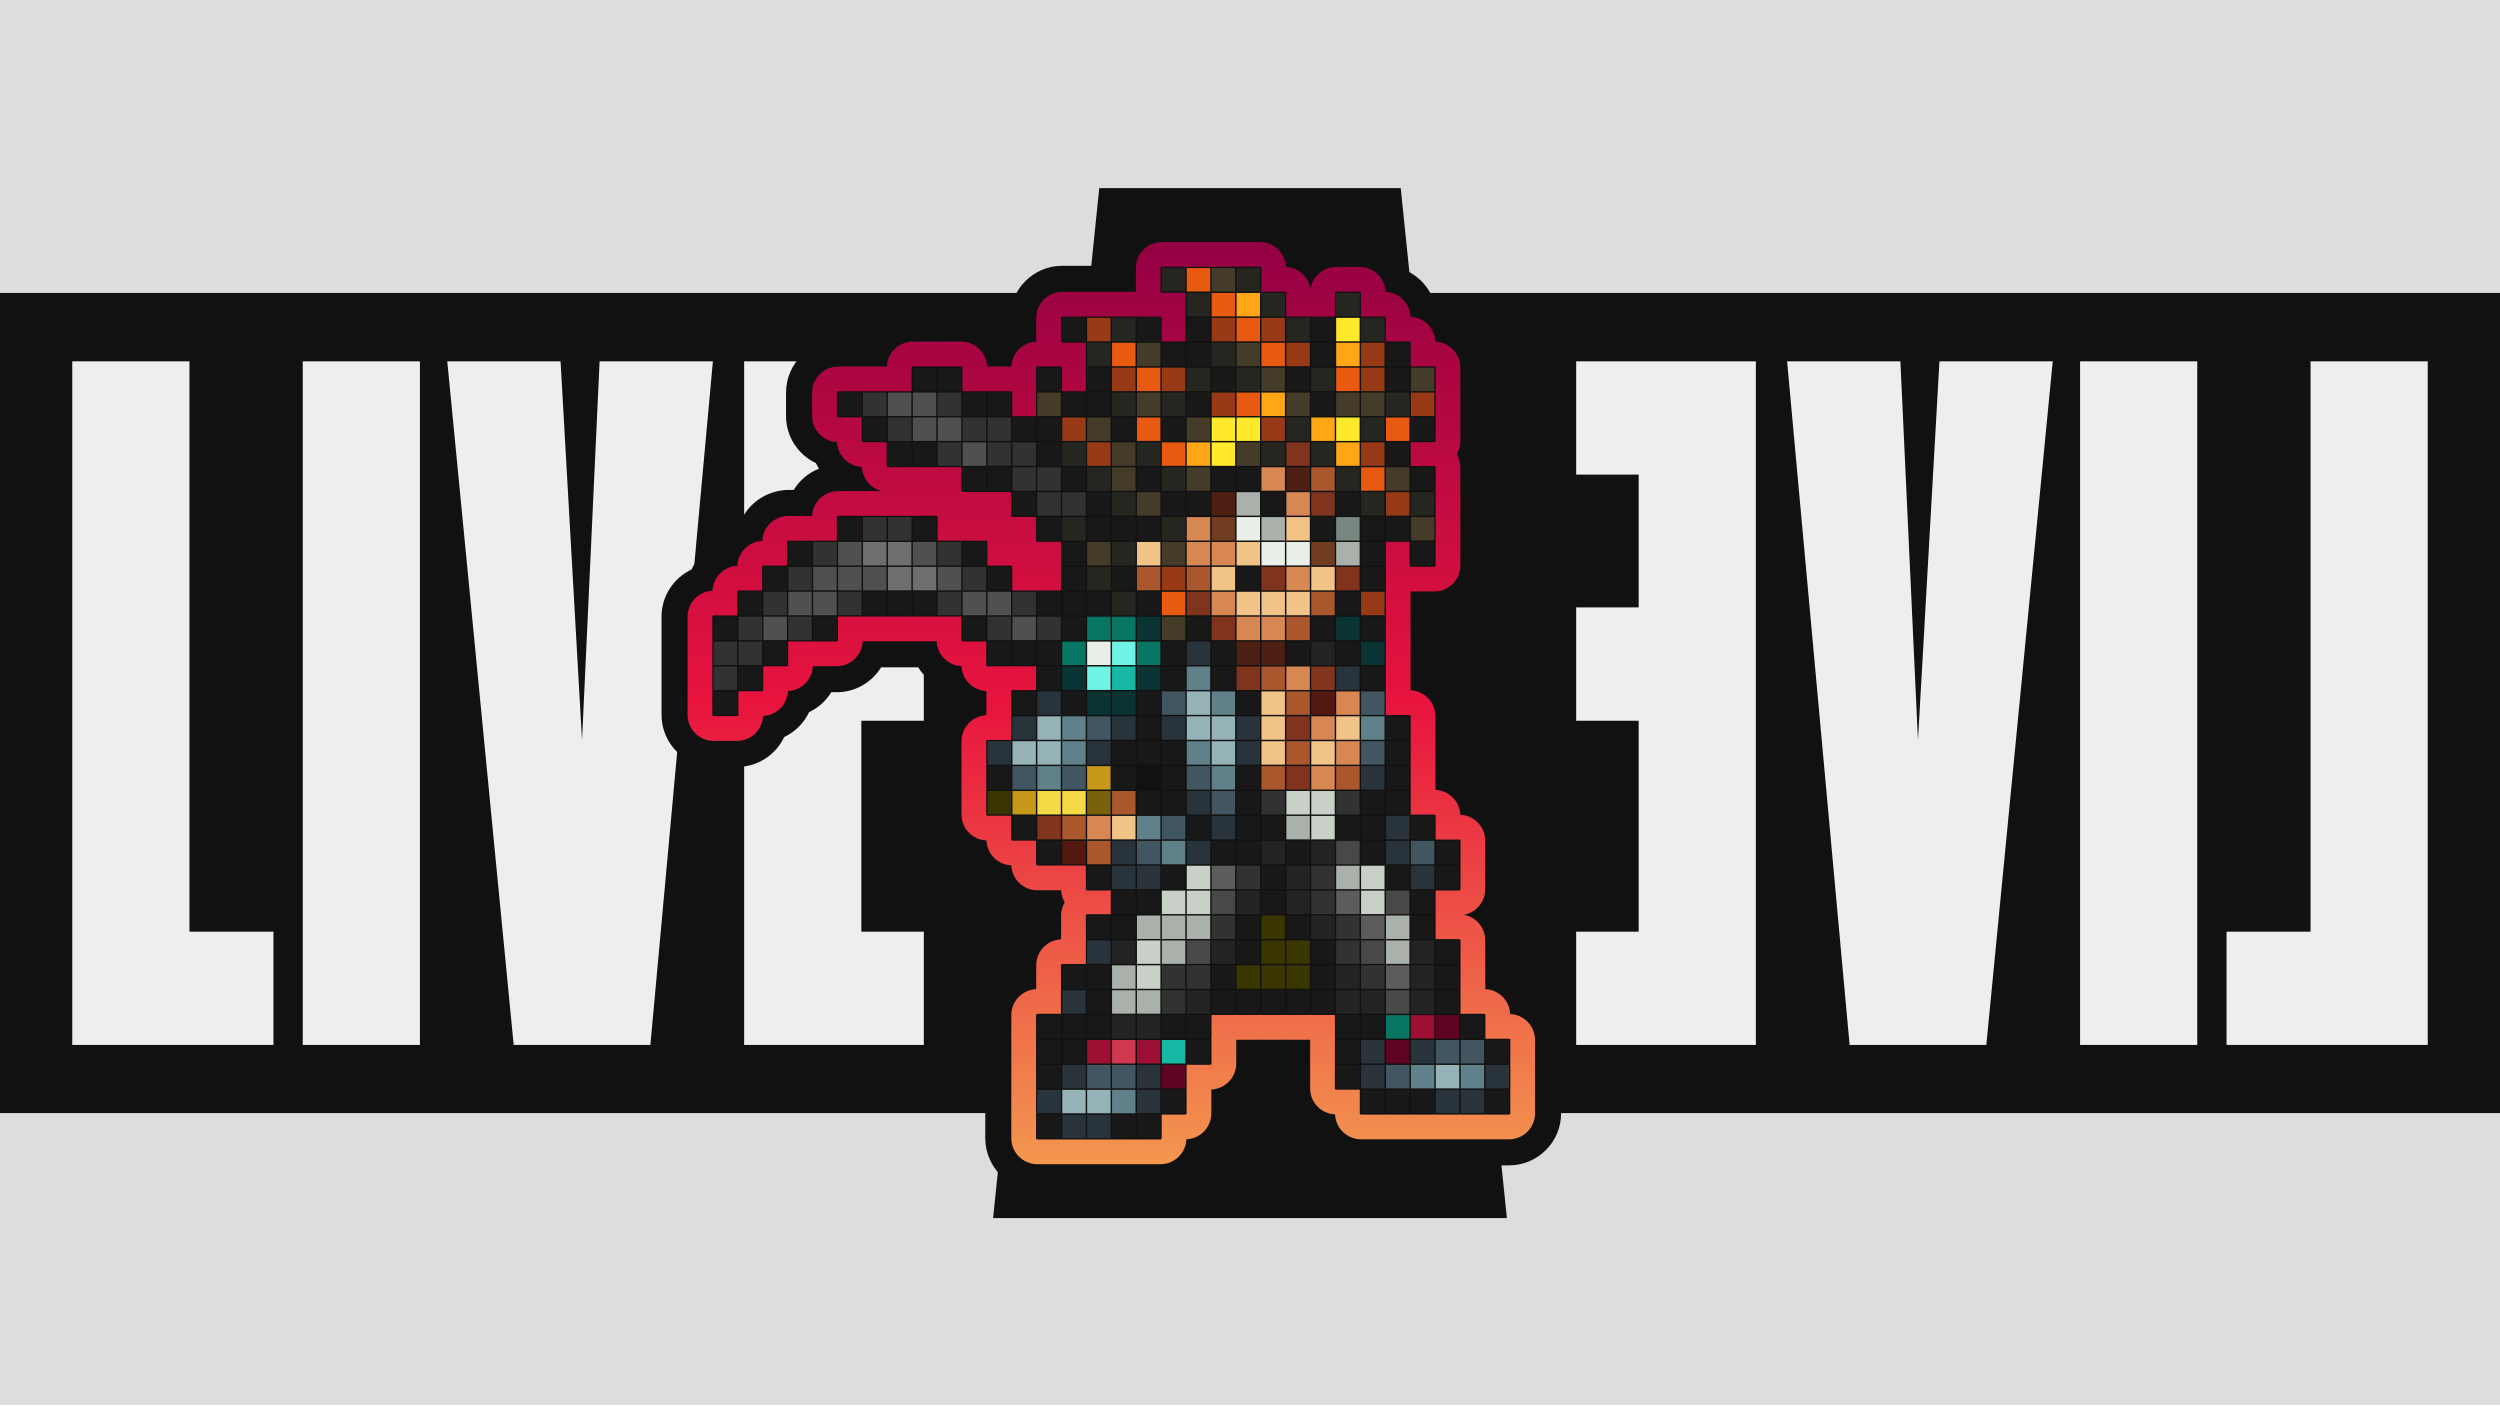 <?xml version="1.0" encoding="UTF-8" standalone="no"?>
<!DOCTYPE svg PUBLIC "-//W3C//DTD SVG 1.1//EN" "http://www.w3.org/Graphics/SVG/1.1/DTD/svg11.dtd">
<svg width="100%" height="100%" viewBox="0 0 1280 720" version="1.1" xmlns="http://www.w3.org/2000/svg" xmlns:xlink="http://www.w3.org/1999/xlink" xml:space="preserve" xmlns:serif="http://www.serif.com/" style="fill-rule:evenodd;clip-rule:evenodd;stroke-linejoin:round;stroke-miterlimit:2;">
    <g transform="matrix(3.44432e-17,0.562,-1.778,1.08857e-16,1280,0)">
        <rect x="0" y="0" width="1280" height="720" style="fill:rgb(221,221,221);"/>
    </g>
    <g>
        <g transform="matrix(0.981,0,0,0.956,0,31.674)">
            <rect x="0" y="123.749" width="1305" height="439.251" style="fill:rgb(17,17,17);"/>
        </g>
        <path d="M215,185L155,185L155,535L215,535L215,185ZM473,185L381,185L381,535L473,535L473,477L441,477L441,369L473,369L473,311L441,311L441,243L473,243L473,185ZM37,535L140,535L140,477L97,477L97,185L37,185L37,535ZM263,535L333,535L365,185L307,185L298,379L287,185L229,185L263,535Z" style="fill:rgb(238,238,238);"/>
        <g transform="matrix(-1,0,0,1,1280,0)">
            <path d="M215,185L155,185L155,535L215,535L215,185ZM473,185L381,185L381,535L473,535L473,477L441,477L441,369L473,369L473,311L441,311L441,243L473,243L473,185ZM37,535L140,535L140,477L97,477L97,185L37,185L37,535ZM263,535L333,535L365,185L307,185L298,379L287,185L229,185L263,535Z" style="fill:rgb(238,238,238);"/>
        </g>
        <g transform="matrix(1,0,0,1,0,2)">
            <path d="M653.409,621.664L771.529,621.664L717.177,94.336L562.823,94.336L508.471,621.664L653.409,621.664L653.409,621.664Z" style="fill:rgb(17,17,17);"/>
        </g>
    </g>
    <g transform="matrix(1,0,0,1,-71,0)">
        <path d="M477.376,250.833L473.253,250.868C463.373,251.619 455.104,257.121 450.588,265.939L450.503,266.128C444.914,268.763 440.39,273.287 437.753,278.878C432.164,281.513 427.64,286.037 425.003,291.628C415.961,295.894 409.708,305.092 409.708,315.75L409.708,327.75L409.718,328.125L409.708,328.5L409.708,340.5L409.718,340.875L409.708,341.25L409.708,353.25L409.718,353.625L409.708,354L409.708,366C409.708,380.728 421.647,392.667 436.375,392.667L448.375,392.667C459.033,392.667 468.231,386.414 472.497,377.372C478.086,374.737 482.61,370.213 485.247,364.622C489.963,362.4 493.918,358.833 496.624,354.417L499.375,354.417C509.002,354.417 517.438,349.315 522.124,341.667L524.875,341.667L525.25,341.657L525.625,341.667L537.625,341.667L538,341.657L538.375,341.667L541.126,341.667C543.831,346.082 547.788,349.648 552.503,351.872C553.954,354.952 555.981,357.707 558.444,360C553.222,364.863 549.958,371.8 549.958,379.5L549.958,391.5L549.968,391.875L549.958,392.25L549.958,404.25L549.968,404.625L549.958,405L549.958,417C549.958,427.658 556.211,436.856 565.253,441.122C567.888,446.711 572.412,451.235 578.003,453.872C582.112,462.582 590.799,468.704 600.958,469.137L600.958,471.501C593.31,476.187 588.208,484.623 588.208,494.25L588.208,497.001C580.56,501.687 575.458,510.123 575.458,519.75L575.458,531.75L575.468,532.125L575.458,532.5L575.458,544.5L575.468,544.875L575.458,545.25L575.458,557.25L575.468,557.625L575.458,558L575.458,570L575.468,570.375L575.458,570.75L575.458,582.75C575.458,597.478 587.397,609.417 602.125,609.417L614.125,609.417L614.5,609.407L614.875,609.417L626.875,609.417L627.25,609.407L627.625,609.417L639.625,609.417L640,609.407L640.375,609.417L652.375,609.417L652.75,609.407L653.125,609.417L665.125,609.417C675.783,609.417 684.981,603.164 689.247,594.122C698.289,589.856 704.542,580.658 704.542,570L704.542,567.249C711.88,562.752 716.872,554.805 717.262,545.667L728.458,545.667L728.458,557.25C728.458,567.908 734.711,577.106 743.753,581.372C748.019,590.414 757.217,596.667 767.875,596.667L779.875,596.667L780.25,596.657L780.625,596.667L792.625,596.667L793,596.657L793.375,596.667L805.375,596.667L805.75,596.657L806.125,596.667L818.125,596.667L818.5,596.657L818.875,596.667L830.875,596.667L831.25,596.657L831.625,596.667L843.625,596.667C858.353,596.667 870.292,584.728 870.292,570L870.292,558L870.282,557.625L870.292,557.25L870.292,545.25L870.282,544.875L870.292,544.5L870.292,532.5C870.292,521.842 864.039,512.644 854.997,508.378C852.775,503.662 849.208,499.707 844.792,497.001L844.792,494.25L844.782,493.875L844.792,493.5L844.792,481.5C844.792,476.727 843.538,472.246 841.335,468.375C843.538,464.504 844.792,460.023 844.792,455.25L844.792,443.25L844.782,442.875L844.792,442.5L844.792,430.5C844.792,419.842 838.539,410.644 829.497,406.378C827.275,401.662 823.708,397.707 819.292,395.001L819.292,392.25L819.282,391.875L819.292,391.5L819.292,379.5L819.282,379.125L819.292,378.75L819.292,366.75C819.292,357.123 814.19,348.687 806.542,344.001L806.542,341.25L806.532,340.875L806.542,340.5L806.542,328.5L806.532,328.125L806.542,327.75L806.542,316.137C820.727,315.532 832.042,303.837 832.042,289.5L832.042,277.5L832.032,277.125L832.042,276.75L832.042,264.75L832.032,264.375L832.042,264L832.042,252L832.032,251.625L832.042,251.25L832.042,239.25C832.042,236.917 831.742,234.654 831.178,232.5C831.742,230.346 832.042,228.083 832.042,225.75L832.042,213.75L832.032,213.375L832.042,213L832.042,201L832.032,200.625L832.042,200.25L832.042,188.25C832.042,177.592 825.789,168.394 816.747,164.128C814.112,158.539 809.588,154.015 803.997,151.378C801.362,145.789 796.838,141.265 791.247,138.628C786.981,129.586 777.783,123.333 767.125,123.333L755.125,123.333C750.352,123.333 745.871,124.587 742,126.79C741.43,126.463 740.845,126.16 740.247,125.878C735.981,116.836 726.783,110.583 716.125,110.583L704.125,110.583L703.75,110.593L703.375,110.583L691.375,110.583L691,110.593L690.625,110.583L678.625,110.583L678.25,110.593L677.875,110.583L665.875,110.583C651.538,110.583 639.843,121.898 639.238,136.083L627.625,136.083L627.25,136.093L626.875,136.083L614.875,136.083C600.147,136.083 588.208,148.022 588.208,162.75L588.208,165.501C586.144,166.767 584.266,168.306 582.625,170.069C577.762,164.847 570.825,161.583 563.125,161.583L551.125,161.583L550.75,161.593L550.375,161.583L538.375,161.583C528.748,161.583 520.312,166.685 515.626,174.333L512.875,174.333L512.5,174.343L512.125,174.333L500.125,174.333C485.397,174.333 473.458,186.272 473.458,201L473.458,213C473.458,223.658 479.711,232.856 488.753,237.122C489.215,238.101 489.736,239.047 490.311,239.956C484.908,242.088 480.374,245.939 477.376,250.833Z" style="fill:rgb(17,17,17);"/>
        <path d="M703.75,123.926L703.375,123.917L691.375,123.917L691,123.926L690.625,123.917L678.625,123.917L678.25,123.926L677.875,123.917L665.875,123.917C658.511,123.917 652.542,129.886 652.542,137.25L652.542,149.25L652.546,149.421L652.375,149.417L640.375,149.417L640,149.426L639.625,149.417L627.625,149.417L627.25,149.426L626.875,149.417L614.875,149.417C607.511,149.417 601.542,155.386 601.542,162.75L601.542,174.75L601.546,174.931C594.643,175.223 589.099,180.768 588.806,187.671L588.625,187.667L576.625,187.667L576.444,187.671C576.143,180.576 570.295,174.917 563.125,174.917L551.125,174.917L550.75,174.926L550.375,174.917L538.375,174.917C531.205,174.917 525.357,180.576 525.056,187.671L524.875,187.667L512.875,187.667L512.5,187.676L512.125,187.667L500.125,187.667C492.761,187.667 486.792,193.636 486.792,201L486.792,213C486.792,220.173 492.456,226.023 499.556,226.319C499.844,233.23 505.395,238.781 512.306,239.069C512.554,245.035 516.725,249.987 522.306,251.417L512.875,251.417L512.5,251.426L512.125,251.417L500.125,251.417C492.955,251.417 487.107,257.076 486.806,264.171L486.625,264.167L474.625,264.167C467.452,264.167 461.602,269.831 461.306,276.931C454.395,277.219 448.844,282.77 448.556,289.681C441.645,289.969 436.094,295.52 435.806,302.431C428.706,302.727 423.042,308.577 423.042,315.75L423.042,327.75L423.051,328.125L423.042,328.5L423.042,340.5L423.051,340.875L423.042,341.25L423.042,353.25L423.051,353.625L423.042,354L423.042,366C423.042,373.364 429.011,379.333 436.375,379.333L448.375,379.333C455.548,379.333 461.398,373.669 461.694,366.569C468.605,366.281 474.156,360.73 474.444,353.819C481.352,353.531 486.901,347.985 487.194,341.079L487.375,341.083L499.375,341.083C506.545,341.083 512.393,335.424 512.694,328.329L512.875,328.333L524.875,328.333L525.25,328.324L525.625,328.333L537.625,328.333L538,328.324L538.375,328.333L550.375,328.333L550.556,328.329C550.849,335.235 556.398,340.781 563.306,341.069C563.594,347.977 569.14,353.526 576.046,353.819L576.042,354L576.042,366L576.046,366.181C568.951,366.482 563.292,372.33 563.292,379.5L563.292,391.5L563.301,391.875L563.292,392.25L563.292,404.25L563.301,404.625L563.292,405L563.292,417C563.292,424.173 568.956,430.023 576.056,430.319C576.344,437.23 581.895,442.781 588.806,443.069C589.102,450.169 594.952,455.833 602.125,455.833L614.125,455.833L614.306,455.829C614.4,458.075 615.052,460.177 616.128,462C614.96,463.978 614.292,466.286 614.292,468.75L614.292,480.75L614.296,480.931C607.201,481.232 601.542,487.08 601.542,494.25L601.542,506.25L601.546,506.431C594.451,506.732 588.792,512.58 588.792,519.75L588.792,531.75L588.801,532.125L588.792,532.5L588.792,544.5L588.801,544.875L588.792,545.25L588.792,557.25L588.801,557.625L588.792,558L588.792,570L588.801,570.375L588.792,570.75L588.792,582.75C588.792,590.114 594.761,596.083 602.125,596.083L614.125,596.083L614.5,596.074L614.875,596.083L626.875,596.083L627.25,596.074L627.625,596.083L639.625,596.083L640,596.074L640.375,596.083L652.375,596.083L652.75,596.074L653.125,596.083L665.125,596.083C672.298,596.083 678.148,590.419 678.444,583.319C685.544,583.023 691.208,577.173 691.208,570L691.208,558L691.204,557.819C698.299,557.518 703.958,551.67 703.958,544.5L703.958,532.5L703.954,532.329L704.125,532.333L716.125,532.333L716.5,532.324L716.875,532.333L728.875,532.333L729.25,532.324L729.625,532.333L741.625,532.333L741.796,532.329L741.792,532.5L741.792,544.5L741.801,544.875L741.792,545.25L741.792,557.25C741.792,564.423 747.456,570.273 754.556,570.569C754.852,577.669 760.702,583.333 767.875,583.333L779.875,583.333L780.25,583.324L780.625,583.333L792.625,583.333L793,583.324L793.375,583.333L805.375,583.333L805.75,583.324L806.125,583.333L818.125,583.333L818.5,583.324L818.875,583.333L830.875,583.333L831.25,583.324L831.625,583.333L843.625,583.333C850.989,583.333 856.958,577.364 856.958,570L856.958,558L856.949,557.625L856.958,557.25L856.958,545.25L856.949,544.875L856.958,544.5L856.958,532.5C856.958,525.327 851.294,519.477 844.194,519.181C843.906,512.273 838.36,506.724 831.454,506.431L831.458,506.25L831.458,494.25L831.449,493.875L831.458,493.5L831.458,481.5C831.458,474.934 826.712,469.476 820.462,468.375C826.712,467.274 831.458,461.816 831.458,455.25L831.458,443.25L831.449,442.875L831.458,442.5L831.458,430.5C831.458,423.327 825.794,417.477 818.694,417.181C818.406,410.273 812.86,404.724 805.954,404.431L805.958,404.25L805.958,392.25L805.949,391.875L805.958,391.5L805.958,379.5L805.949,379.125L805.958,378.75L805.958,366.75C805.958,359.58 800.299,353.732 793.204,353.431L793.208,353.25L793.208,341.25L793.199,340.875L793.208,340.5L793.208,328.5L793.199,328.125L793.208,327.75L793.208,315.75L793.199,315.375L793.208,315L793.208,303L793.204,302.829L793.375,302.833L805.375,302.833C812.739,302.833 818.708,296.864 818.708,289.5L818.708,277.5L818.699,277.125L818.708,276.75L818.708,264.75L818.699,264.375L818.708,264L818.708,252L818.699,251.625L818.708,251.25L818.708,239.25C818.708,236.786 818.04,234.478 816.872,232.5C818.04,230.522 818.708,228.214 818.708,225.75L818.708,213.75L818.699,213.375L818.708,213L818.708,201L818.699,200.625L818.708,200.25L818.708,188.25C818.708,181.077 813.044,175.227 805.944,174.931C805.656,168.02 800.105,162.469 793.194,162.181C792.906,155.27 787.355,149.719 780.444,149.431C780.148,142.331 774.298,136.667 767.125,136.667L755.125,136.667C748.559,136.667 743.101,141.413 742,147.663C740.931,141.595 735.754,136.944 729.444,136.681C729.148,129.581 723.298,123.917 716.125,123.917L704.125,123.917L703.75,123.926Z" style="fill:url(#_Linear1);"/>
        <g transform="matrix(1,0,0,1,71,0)">
            <path d="M632.75,136.699C632.643,136.626 632.514,136.583 632.375,136.583L620.375,136.583C620.236,136.583 620.107,136.626 620,136.699C619.893,136.626 619.764,136.583 619.625,136.583L607.625,136.583C607.486,136.583 607.357,136.626 607.25,136.699C607.143,136.626 607.014,136.583 606.875,136.583L594.875,136.583C594.507,136.583 594.208,136.882 594.208,137.25L594.208,149.25C594.208,149.618 594.507,149.917 594.875,149.917L606.875,149.917C606.905,149.917 606.935,149.915 606.964,149.911C606.96,149.94 606.958,149.97 606.958,150L606.958,162C606.958,162.139 607.001,162.268 607.074,162.375C607.001,162.482 606.958,162.611 606.958,162.75L606.958,174.75C606.958,174.78 606.96,174.81 606.964,174.839C606.935,174.835 606.905,174.833 606.875,174.833L594.875,174.833C594.845,174.833 594.815,174.835 594.786,174.839C594.79,174.81 594.792,174.78 594.792,174.75L594.792,162.75C594.792,162.382 594.493,162.083 594.125,162.083L582.125,162.083C581.986,162.083 581.857,162.126 581.75,162.199C581.643,162.126 581.514,162.083 581.375,162.083L569.375,162.083C569.236,162.083 569.107,162.126 569,162.199C568.893,162.126 568.764,162.083 568.625,162.083L556.625,162.083C556.486,162.083 556.357,162.126 556.25,162.199C556.143,162.126 556.014,162.083 555.875,162.083L543.875,162.083C543.507,162.083 543.208,162.382 543.208,162.75L543.208,174.75C543.208,175.118 543.507,175.417 543.875,175.417L555.875,175.417C555.905,175.417 555.935,175.415 555.964,175.411C555.96,175.44 555.958,175.47 555.958,175.5L555.958,187.5C555.958,187.639 556.001,187.768 556.074,187.875C556.001,187.982 555.958,188.111 555.958,188.25L555.958,200.25C555.958,200.28 555.96,200.31 555.964,200.339C555.935,200.335 555.905,200.333 555.875,200.333L543.875,200.333C543.845,200.333 543.815,200.335 543.786,200.339C543.79,200.31 543.792,200.28 543.792,200.25L543.792,188.25C543.792,187.882 543.493,187.583 543.125,187.583L531.125,187.583C530.757,187.583 530.458,187.882 530.458,188.25L530.458,200.25C530.458,200.389 530.501,200.518 530.574,200.625C530.501,200.732 530.458,200.861 530.458,201L530.458,213C530.458,213.03 530.46,213.06 530.464,213.089C530.435,213.085 530.405,213.083 530.375,213.083L518.375,213.083C518.345,213.083 518.315,213.085 518.286,213.089C518.29,213.06 518.292,213.03 518.292,213L518.292,201C518.292,200.632 517.993,200.333 517.625,200.333L505.625,200.333C505.486,200.333 505.357,200.376 505.25,200.449C505.143,200.376 505.014,200.333 504.875,200.333L492.875,200.333C492.845,200.333 492.815,200.335 492.786,200.339C492.79,200.31 492.792,200.28 492.792,200.25L492.792,188.25C492.792,187.882 492.493,187.583 492.125,187.583L480.125,187.583C479.986,187.583 479.857,187.626 479.75,187.699C479.643,187.626 479.514,187.583 479.375,187.583L467.375,187.583C467.007,187.583 466.708,187.882 466.708,188.25L466.708,200.25C466.708,200.28 466.71,200.31 466.714,200.339C466.685,200.335 466.655,200.333 466.625,200.333L454.625,200.333C454.486,200.333 454.357,200.376 454.25,200.449C454.143,200.376 454.014,200.333 453.875,200.333L441.875,200.333C441.736,200.333 441.607,200.376 441.5,200.449C441.393,200.376 441.264,200.333 441.125,200.333L429.125,200.333C428.757,200.333 428.458,200.632 428.458,201L428.458,213C428.458,213.368 428.757,213.667 429.125,213.667L441.125,213.667C441.155,213.667 441.185,213.665 441.214,213.661C441.21,213.69 441.208,213.72 441.208,213.75L441.208,225.75C441.208,226.118 441.507,226.417 441.875,226.417L453.875,226.417C453.905,226.417 453.935,226.415 453.964,226.411C453.96,226.44 453.958,226.47 453.958,226.5L453.958,238.5C453.958,238.868 454.257,239.167 454.625,239.167L466.625,239.167C466.764,239.167 466.893,239.124 467,239.051C467.107,239.124 467.236,239.167 467.375,239.167L479.375,239.167C479.514,239.167 479.643,239.124 479.75,239.051C479.857,239.124 479.986,239.167 480.125,239.167L492.125,239.167C492.155,239.167 492.185,239.165 492.214,239.161C492.21,239.19 492.208,239.22 492.208,239.25L492.208,251.25C492.208,251.618 492.507,251.917 492.875,251.917L504.875,251.917C505.014,251.917 505.143,251.874 505.25,251.801C505.357,251.874 505.486,251.917 505.625,251.917L517.625,251.917C517.655,251.917 517.685,251.915 517.714,251.911C517.71,251.94 517.708,251.97 517.708,252L517.708,264C517.708,264.368 518.007,264.667 518.375,264.667L530.375,264.667C530.405,264.667 530.435,264.665 530.464,264.661C530.46,264.69 530.458,264.72 530.458,264.75L530.458,276.75C530.458,277.118 530.757,277.417 531.125,277.417L543.125,277.417C543.155,277.417 543.185,277.415 543.214,277.411C543.21,277.44 543.208,277.47 543.208,277.5L543.208,289.5C543.208,289.639 543.251,289.768 543.324,289.875C543.251,289.982 543.208,290.111 543.208,290.25L543.208,302.25C543.208,302.28 543.21,302.31 543.214,302.339C543.185,302.335 543.155,302.333 543.125,302.333L531.125,302.333C530.986,302.333 530.857,302.376 530.75,302.449C530.643,302.376 530.514,302.333 530.375,302.333L518.375,302.333C518.345,302.333 518.315,302.335 518.286,302.339C518.29,302.31 518.292,302.28 518.292,302.25L518.292,290.25C518.292,289.882 517.993,289.583 517.625,289.583L505.625,289.583C505.595,289.583 505.565,289.585 505.536,289.589C505.54,289.56 505.542,289.53 505.542,289.5L505.542,277.5C505.542,277.132 505.243,276.833 504.875,276.833L492.875,276.833C492.736,276.833 492.607,276.876 492.5,276.949C492.393,276.876 492.264,276.833 492.125,276.833L480.125,276.833C480.095,276.833 480.065,276.835 480.036,276.839C480.04,276.81 480.042,276.78 480.042,276.75L480.042,264.75C480.042,264.382 479.743,264.083 479.375,264.083L467.375,264.083C467.236,264.083 467.107,264.126 467,264.199C466.893,264.126 466.764,264.083 466.625,264.083L454.625,264.083C454.486,264.083 454.357,264.126 454.25,264.199C454.143,264.126 454.014,264.083 453.875,264.083L441.875,264.083C441.736,264.083 441.607,264.126 441.5,264.199C441.393,264.126 441.264,264.083 441.125,264.083L429.125,264.083C428.757,264.083 428.458,264.382 428.458,264.75L428.458,276.75C428.458,276.78 428.46,276.81 428.464,276.839C428.435,276.835 428.405,276.833 428.375,276.833L416.375,276.833C416.236,276.833 416.107,276.876 416,276.949C415.893,276.876 415.764,276.833 415.625,276.833L403.625,276.833C403.257,276.833 402.958,277.132 402.958,277.5L402.958,289.5C402.958,289.53 402.96,289.56 402.964,289.589C402.935,289.585 402.905,289.583 402.875,289.583L390.875,289.583C390.507,289.583 390.208,289.882 390.208,290.25L390.208,302.25C390.208,302.28 390.21,302.31 390.214,302.339C390.185,302.335 390.155,302.333 390.125,302.333L378.125,302.333C377.757,302.333 377.458,302.632 377.458,303L377.458,315C377.458,315.03 377.46,315.06 377.464,315.089C377.435,315.085 377.405,315.083 377.375,315.083L365.375,315.083C365.007,315.083 364.708,315.382 364.708,315.75L364.708,327.75C364.708,327.889 364.751,328.018 364.824,328.125C364.751,328.232 364.708,328.361 364.708,328.5L364.708,340.5C364.708,340.639 364.751,340.768 364.824,340.875C364.751,340.982 364.708,341.111 364.708,341.25L364.708,353.25C364.708,353.389 364.751,353.518 364.824,353.625C364.751,353.732 364.708,353.861 364.708,354L364.708,366C364.708,366.368 365.007,366.667 365.375,366.667L377.375,366.667C377.743,366.667 378.042,366.368 378.042,366L378.042,354C378.042,353.97 378.04,353.94 378.036,353.911C378.065,353.915 378.095,353.917 378.125,353.917L390.125,353.917C390.493,353.917 390.792,353.618 390.792,353.25L390.792,341.25C390.792,341.22 390.79,341.19 390.786,341.161C390.815,341.165 390.845,341.167 390.875,341.167L402.875,341.167C403.243,341.167 403.542,340.868 403.542,340.5L403.542,328.5C403.542,328.47 403.54,328.44 403.536,328.411C403.565,328.415 403.595,328.417 403.625,328.417L415.625,328.417C415.764,328.417 415.893,328.374 416,328.301C416.107,328.374 416.236,328.417 416.375,328.417L428.375,328.417C428.743,328.417 429.042,328.118 429.042,327.75L429.042,315.75C429.042,315.72 429.04,315.69 429.036,315.661C429.065,315.665 429.095,315.667 429.125,315.667L441.125,315.667C441.264,315.667 441.393,315.624 441.5,315.551C441.607,315.624 441.736,315.667 441.875,315.667L453.875,315.667C454.014,315.667 454.143,315.624 454.25,315.551C454.357,315.624 454.486,315.667 454.625,315.667L466.625,315.667C466.764,315.667 466.893,315.624 467,315.551C467.107,315.624 467.236,315.667 467.375,315.667L479.375,315.667C479.514,315.667 479.643,315.624 479.75,315.551C479.857,315.624 479.986,315.667 480.125,315.667L492.125,315.667C492.155,315.667 492.185,315.665 492.214,315.661C492.21,315.69 492.208,315.72 492.208,315.75L492.208,327.75C492.208,328.118 492.507,328.417 492.875,328.417L504.875,328.417C504.905,328.417 504.935,328.415 504.964,328.411C504.96,328.44 504.958,328.47 504.958,328.5L504.958,340.5C504.958,340.868 505.257,341.167 505.625,341.167L517.625,341.167C517.764,341.167 517.893,341.124 518,341.051C518.107,341.124 518.236,341.167 518.375,341.167L530.375,341.167C530.405,341.167 530.435,341.165 530.464,341.161C530.46,341.19 530.458,341.22 530.458,341.25L530.458,353.25C530.458,353.28 530.46,353.31 530.464,353.339C530.435,353.335 530.405,353.333 530.375,353.333L518.375,353.333C518.007,353.333 517.708,353.632 517.708,354L517.708,366C517.708,366.139 517.751,366.268 517.824,366.375C517.751,366.482 517.708,366.611 517.708,366.75L517.708,378.75C517.708,378.78 517.71,378.81 517.714,378.839C517.685,378.835 517.655,378.833 517.625,378.833L505.625,378.833C505.257,378.833 504.958,379.132 504.958,379.5L504.958,391.5C504.958,391.639 505.001,391.768 505.074,391.875C505.001,391.982 504.958,392.111 504.958,392.25L504.958,404.25C504.958,404.389 505.001,404.518 505.074,404.625C505.001,404.732 504.958,404.861 504.958,405L504.958,417C504.958,417.368 505.257,417.667 505.625,417.667L517.625,417.667C517.655,417.667 517.685,417.665 517.714,417.661C517.71,417.69 517.708,417.72 517.708,417.75L517.708,429.75C517.708,430.118 518.007,430.417 518.375,430.417L530.375,430.417C530.405,430.417 530.435,430.415 530.464,430.411C530.46,430.44 530.458,430.47 530.458,430.5L530.458,442.5C530.458,442.868 530.757,443.167 531.125,443.167L543.125,443.167C543.264,443.167 543.393,443.124 543.5,443.051C543.607,443.124 543.736,443.167 543.875,443.167L555.875,443.167C555.905,443.167 555.935,443.165 555.964,443.161C555.96,443.19 555.958,443.22 555.958,443.25L555.958,455.25C555.958,455.618 556.257,455.917 556.625,455.917L568.625,455.917C568.655,455.917 568.685,455.915 568.714,455.911C568.71,455.94 568.708,455.97 568.708,456L568.708,468C568.708,468.03 568.71,468.06 568.714,468.089C568.685,468.085 568.655,468.083 568.625,468.083L556.625,468.083C556.257,468.083 555.958,468.382 555.958,468.75L555.958,480.75C555.958,480.889 556.001,481.018 556.074,481.125C556.001,481.232 555.958,481.361 555.958,481.5L555.958,493.5C555.958,493.53 555.96,493.56 555.964,493.589C555.935,493.585 555.905,493.583 555.875,493.583L543.875,493.583C543.507,493.583 543.208,493.882 543.208,494.25L543.208,506.25C543.208,506.389 543.251,506.518 543.324,506.625C543.251,506.732 543.208,506.861 543.208,507L543.208,519C543.208,519.03 543.21,519.06 543.214,519.089C543.185,519.085 543.155,519.083 543.125,519.083L531.125,519.083C530.757,519.083 530.458,519.382 530.458,519.75L530.458,531.75C530.458,531.889 530.501,532.018 530.574,532.125C530.501,532.232 530.458,532.361 530.458,532.5L530.458,544.5C530.458,544.639 530.501,544.768 530.574,544.875C530.501,544.982 530.458,545.111 530.458,545.25L530.458,557.25C530.458,557.389 530.501,557.518 530.574,557.625C530.501,557.732 530.458,557.861 530.458,558L530.458,570C530.458,570.139 530.501,570.268 530.574,570.375C530.501,570.482 530.458,570.611 530.458,570.75L530.458,582.75C530.458,583.118 530.757,583.417 531.125,583.417L543.125,583.417C543.264,583.417 543.393,583.374 543.5,583.301C543.607,583.374 543.736,583.417 543.875,583.417L555.875,583.417C556.014,583.417 556.143,583.374 556.25,583.301C556.357,583.374 556.486,583.417 556.625,583.417L568.625,583.417C568.764,583.417 568.893,583.374 569,583.301C569.107,583.374 569.236,583.417 569.375,583.417L581.375,583.417C581.514,583.417 581.643,583.374 581.75,583.301C581.857,583.374 581.986,583.417 582.125,583.417L594.125,583.417C594.493,583.417 594.792,583.118 594.792,582.75L594.792,570.75C594.792,570.72 594.79,570.69 594.786,570.661C594.815,570.665 594.845,570.667 594.875,570.667L606.875,570.667C607.243,570.667 607.542,570.368 607.542,570L607.542,558C607.542,557.861 607.499,557.732 607.426,557.625C607.499,557.518 607.542,557.389 607.542,557.25L607.542,545.25C607.542,545.22 607.54,545.19 607.536,545.161C607.565,545.165 607.595,545.167 607.625,545.167L619.625,545.167C619.993,545.167 620.292,544.868 620.292,544.5L620.292,532.5C620.292,532.361 620.249,532.232 620.176,532.125C620.249,532.018 620.292,531.889 620.292,531.75L620.292,519.75C620.292,519.72 620.29,519.69 620.286,519.661C620.315,519.665 620.345,519.667 620.375,519.667L632.375,519.667C632.514,519.667 632.643,519.624 632.75,519.551C632.857,519.624 632.986,519.667 633.125,519.667L645.125,519.667C645.264,519.667 645.393,519.624 645.5,519.551C645.607,519.624 645.736,519.667 645.875,519.667L657.875,519.667C658.014,519.667 658.143,519.624 658.25,519.551C658.357,519.624 658.486,519.667 658.625,519.667L670.625,519.667C670.764,519.667 670.893,519.624 671,519.551C671.107,519.624 671.236,519.667 671.375,519.667L683.375,519.667C683.405,519.667 683.435,519.665 683.464,519.661C683.46,519.69 683.458,519.72 683.458,519.75L683.458,531.75C683.458,531.889 683.501,532.018 683.574,532.125C683.501,532.232 683.458,532.361 683.458,532.5L683.458,544.5C683.458,544.639 683.501,544.768 683.574,544.875C683.501,544.982 683.458,545.111 683.458,545.25L683.458,557.25C683.458,557.618 683.757,557.917 684.125,557.917L696.125,557.917C696.155,557.917 696.185,557.915 696.214,557.911C696.21,557.94 696.208,557.97 696.208,558L696.208,570C696.208,570.368 696.507,570.667 696.875,570.667L708.875,570.667C709.014,570.667 709.143,570.624 709.25,570.551C709.357,570.624 709.486,570.667 709.625,570.667L721.625,570.667C721.764,570.667 721.893,570.624 722,570.551C722.107,570.624 722.236,570.667 722.375,570.667L734.375,570.667C734.514,570.667 734.643,570.624 734.75,570.551C734.857,570.624 734.986,570.667 735.125,570.667L747.125,570.667C747.264,570.667 747.393,570.624 747.5,570.551C747.607,570.624 747.736,570.667 747.875,570.667L759.875,570.667C760.014,570.667 760.143,570.624 760.25,570.551C760.357,570.624 760.486,570.667 760.625,570.667L772.625,570.667C772.993,570.667 773.292,570.368 773.292,570L773.292,558C773.292,557.861 773.249,557.732 773.176,557.625C773.249,557.518 773.292,557.389 773.292,557.25L773.292,545.25C773.292,545.111 773.249,544.982 773.176,544.875C773.249,544.768 773.292,544.639 773.292,544.5L773.292,532.5C773.292,532.132 772.993,531.833 772.625,531.833L760.625,531.833C760.595,531.833 760.565,531.835 760.536,531.839C760.54,531.81 760.542,531.78 760.542,531.75L760.542,519.75C760.542,519.382 760.243,519.083 759.875,519.083L747.875,519.083C747.845,519.083 747.815,519.085 747.786,519.089C747.79,519.06 747.792,519.03 747.792,519L747.792,507C747.792,506.861 747.749,506.732 747.676,506.625C747.749,506.518 747.792,506.389 747.792,506.25L747.792,494.25C747.792,494.111 747.749,493.982 747.676,493.875C747.749,493.768 747.792,493.639 747.792,493.5L747.792,481.5C747.792,481.132 747.493,480.833 747.125,480.833L735.125,480.833C735.095,480.833 735.065,480.835 735.036,480.839C735.04,480.81 735.042,480.78 735.042,480.75L735.042,468.75C735.042,468.611 734.999,468.482 734.926,468.375C734.999,468.268 735.042,468.139 735.042,468L735.042,456C735.042,455.97 735.04,455.94 735.036,455.911C735.065,455.915 735.095,455.917 735.125,455.917L747.125,455.917C747.493,455.917 747.792,455.618 747.792,455.25L747.792,443.25C747.792,443.111 747.749,442.982 747.676,442.875C747.749,442.768 747.792,442.639 747.792,442.5L747.792,430.5C747.792,430.132 747.493,429.833 747.125,429.833L735.125,429.833C735.095,429.833 735.065,429.835 735.036,429.839C735.04,429.81 735.042,429.78 735.042,429.75L735.042,417.75C735.042,417.382 734.743,417.083 734.375,417.083L722.375,417.083C722.345,417.083 722.315,417.085 722.286,417.089C722.29,417.06 722.292,417.03 722.292,417L722.292,405C722.292,404.861 722.249,404.732 722.176,404.625C722.249,404.518 722.292,404.389 722.292,404.25L722.292,392.25C722.292,392.111 722.249,391.982 722.176,391.875C722.249,391.768 722.292,391.639 722.292,391.5L722.292,379.5C722.292,379.361 722.249,379.232 722.176,379.125C722.249,379.018 722.292,378.889 722.292,378.75L722.292,366.75C722.292,366.382 721.993,366.083 721.625,366.083L709.625,366.083C709.595,366.083 709.565,366.085 709.536,366.089C709.54,366.06 709.542,366.03 709.542,366L709.542,354C709.542,353.861 709.499,353.732 709.426,353.625C709.499,353.518 709.542,353.389 709.542,353.25L709.542,341.25C709.542,341.111 709.499,340.982 709.426,340.875C709.499,340.768 709.542,340.639 709.542,340.5L709.542,328.5C709.542,328.361 709.499,328.232 709.426,328.125C709.499,328.018 709.542,327.889 709.542,327.75L709.542,315.75C709.542,315.611 709.499,315.482 709.426,315.375C709.499,315.268 709.542,315.139 709.542,315L709.542,303C709.542,302.861 709.499,302.732 709.426,302.625C709.499,302.518 709.542,302.389 709.542,302.25L709.542,290.25C709.542,290.111 709.499,289.982 709.426,289.875C709.499,289.768 709.542,289.639 709.542,289.5L709.542,277.5C709.542,277.47 709.54,277.44 709.536,277.411C709.565,277.415 709.595,277.417 709.625,277.417L721.625,277.417C721.655,277.417 721.685,277.415 721.714,277.411C721.71,277.44 721.708,277.47 721.708,277.5L721.708,289.5C721.708,289.868 722.007,290.167 722.375,290.167L734.375,290.167C734.743,290.167 735.042,289.868 735.042,289.5L735.042,277.5C735.042,277.361 734.999,277.232 734.926,277.125C734.999,277.018 735.042,276.889 735.042,276.75L735.042,264.75C735.042,264.611 734.999,264.482 734.926,264.375C734.999,264.268 735.042,264.139 735.042,264L735.042,252C735.042,251.861 734.999,251.732 734.926,251.625C734.999,251.518 735.042,251.389 735.042,251.25L735.042,239.25C735.042,238.882 734.743,238.583 734.375,238.583L722.375,238.583C722.345,238.583 722.315,238.585 722.286,238.589C722.29,238.56 722.292,238.53 722.292,238.5L722.292,226.5C722.292,226.47 722.29,226.44 722.286,226.411C722.315,226.415 722.345,226.417 722.375,226.417L734.375,226.417C734.743,226.417 735.042,226.118 735.042,225.75L735.042,213.75C735.042,213.611 734.999,213.482 734.926,213.375C734.999,213.268 735.042,213.139 735.042,213L735.042,201C735.042,200.861 734.999,200.732 734.926,200.625C734.999,200.518 735.042,200.389 735.042,200.25L735.042,188.25C735.042,187.882 734.743,187.583 734.375,187.583L722.375,187.583C722.345,187.583 722.315,187.585 722.286,187.589C722.29,187.56 722.292,187.53 722.292,187.5L722.292,175.5C722.292,175.132 721.993,174.833 721.625,174.833L709.625,174.833C709.595,174.833 709.565,174.835 709.536,174.839C709.54,174.81 709.542,174.78 709.542,174.75L709.542,162.75C709.542,162.382 709.243,162.083 708.875,162.083L696.875,162.083C696.845,162.083 696.815,162.085 696.786,162.089C696.79,162.06 696.792,162.03 696.792,162L696.792,150C696.792,149.632 696.493,149.333 696.125,149.333L684.125,149.333C683.757,149.333 683.458,149.632 683.458,150L683.458,162C683.458,162.03 683.46,162.06 683.464,162.089C683.435,162.085 683.405,162.083 683.375,162.083L671.375,162.083C671.236,162.083 671.107,162.126 671,162.199C670.893,162.126 670.764,162.083 670.625,162.083L658.625,162.083C658.595,162.083 658.565,162.085 658.536,162.089C658.54,162.06 658.542,162.03 658.542,162L658.542,150C658.542,149.632 658.243,149.333 657.875,149.333L645.875,149.333C645.845,149.333 645.815,149.335 645.786,149.339C645.79,149.31 645.792,149.28 645.792,149.25L645.792,137.25C645.792,136.882 645.493,136.583 645.125,136.583L633.125,136.583C632.986,136.583 632.857,136.626 632.75,136.699ZM582.036,392.161C582.04,392.19 582.042,392.22 582.042,392.25L582.042,404.25C582.042,404.28 582.04,404.31 582.036,404.339C582.065,404.335 582.095,404.333 582.125,404.333L594.125,404.333C594.155,404.333 594.185,404.335 594.214,404.339C594.21,404.31 594.208,404.28 594.208,404.25L594.208,392.25C594.208,392.22 594.21,392.19 594.214,392.161C594.185,392.165 594.155,392.167 594.125,392.167L582.125,392.167C582.095,392.167 582.065,392.165 582.036,392.161Z" style="fill:rgb(17,17,17);fill-rule:nonzero;"/>
        </g>
        <g transform="matrix(0.75,0,0,0.75,436.375,137.25)">
            <rect x="306" y="0" width="16" height="16" style="fill:rgb(38,38,33);fill-rule:nonzero;"/>
            <rect x="323" y="0" width="16" height="16" style="fill:rgb(231,90,15);fill-rule:nonzero;"/>
            <rect x="340" y="0" width="16" height="16" style="fill:rgb(69,59,41);fill-rule:nonzero;"/>
            <rect x="357" y="0" width="16" height="16" style="fill:rgb(38,38,33);fill-rule:nonzero;"/>
            <rect x="323" y="17" width="16" height="16" style="fill:rgb(38,38,33);fill-rule:nonzero;"/>
            <rect x="340" y="17" width="16" height="16" style="fill:rgb(231,90,15);fill-rule:nonzero;"/>
            <rect x="357" y="17" width="16" height="16" style="fill:rgb(255,166,23);fill-rule:nonzero;"/>
            <rect x="374" y="17" width="16" height="16" style="fill:rgb(38,38,33);fill-rule:nonzero;"/>
            <rect x="425" y="17" width="16" height="16" style="fill:rgb(38,38,33);fill-rule:nonzero;"/>
            <rect x="238" y="34" width="16" height="16" style="fill:rgb(24,24,24);fill-rule:nonzero;"/>
            <rect x="255" y="34" width="16" height="16" style="fill:rgb(153,58,23);fill-rule:nonzero;"/>
            <rect x="272" y="34" width="16" height="16" style="fill:rgb(38,38,33);fill-rule:nonzero;"/>
            <rect x="289" y="34" width="16" height="16" style="fill:rgb(24,24,24);fill-rule:nonzero;"/>
            <rect x="323" y="34" width="16" height="16" style="fill:rgb(24,24,24);fill-rule:nonzero;"/>
            <rect x="340" y="34" width="16" height="16" style="fill:rgb(153,58,23);fill-rule:nonzero;"/>
            <rect x="357" y="34" width="16" height="16" style="fill:rgb(231,90,15);fill-rule:nonzero;"/>
            <rect x="374" y="34" width="16" height="16" style="fill:rgb(153,58,23);fill-rule:nonzero;"/>
            <rect x="391" y="34" width="16" height="16" style="fill:rgb(38,38,33);fill-rule:nonzero;"/>
            <rect x="408" y="34" width="16" height="16" style="fill:rgb(24,24,24);fill-rule:nonzero;"/>
            <rect x="425" y="34" width="16" height="16" style="fill:rgb(255,233,43);fill-rule:nonzero;"/>
            <rect x="442" y="34" width="16" height="16" style="fill:rgb(38,38,33);fill-rule:nonzero;"/>
            <rect x="255" y="51" width="16" height="16" style="fill:rgb(38,38,33);fill-rule:nonzero;"/>
            <rect x="272" y="51" width="16" height="16" style="fill:rgb(231,90,15);fill-rule:nonzero;"/>
            <rect x="289" y="51" width="16" height="16" style="fill:rgb(69,59,41);fill-rule:nonzero;"/>
            <rect x="306" y="51" width="16" height="16" style="fill:rgb(24,24,24);fill-rule:nonzero;"/>
            <rect x="323" y="51" width="16" height="16" style="fill:rgb(24,24,24);fill-rule:nonzero;"/>
            <rect x="340" y="51" width="16" height="16" style="fill:rgb(38,38,33);fill-rule:nonzero;"/>
            <rect x="357" y="51" width="16" height="16" style="fill:rgb(69,59,41);fill-rule:nonzero;"/>
            <rect x="374" y="51" width="16" height="16" style="fill:rgb(231,90,15);fill-rule:nonzero;"/>
            <rect x="391" y="51" width="16" height="16" style="fill:rgb(153,58,23);fill-rule:nonzero;"/>
            <rect x="408" y="51" width="16" height="16" style="fill:rgb(24,24,24);fill-rule:nonzero;"/>
            <rect x="425" y="51" width="16" height="16" style="fill:rgb(255,166,23);fill-rule:nonzero;"/>
            <rect x="442" y="51" width="16" height="16" style="fill:rgb(153,58,23);fill-rule:nonzero;"/>
            <rect x="459" y="51" width="16" height="16" style="fill:rgb(24,24,24);fill-rule:nonzero;"/>
            <rect x="136" y="68" width="16" height="16" style="fill:rgb(24,24,24);fill-rule:nonzero;"/>
            <rect x="153" y="68" width="16" height="16" style="fill:rgb(24,24,24);fill-rule:nonzero;"/>
            <rect x="221" y="68" width="16" height="16" style="fill:rgb(24,24,24);fill-rule:nonzero;"/>
            <rect x="255" y="68" width="16" height="16" style="fill:rgb(24,24,24);fill-rule:nonzero;"/>
            <rect x="272" y="68" width="16" height="16" style="fill:rgb(153,58,23);fill-rule:nonzero;"/>
            <rect x="289" y="68" width="16" height="16" style="fill:rgb(231,90,15);fill-rule:nonzero;"/>
            <rect x="306" y="68" width="16" height="16" style="fill:rgb(153,58,23);fill-rule:nonzero;"/>
            <rect x="323" y="68" width="16" height="16" style="fill:rgb(38,38,33);fill-rule:nonzero;"/>
            <rect x="340" y="68" width="16" height="16" style="fill:rgb(24,24,24);fill-rule:nonzero;"/>
            <rect x="357" y="68" width="16" height="16" style="fill:rgb(38,38,33);fill-rule:nonzero;"/>
            <rect x="374" y="68" width="16" height="16" style="fill:rgb(69,59,41);fill-rule:nonzero;"/>
            <rect x="391" y="68" width="16" height="16" style="fill:rgb(24,24,24);fill-rule:nonzero;"/>
            <rect x="408" y="68" width="16" height="16" style="fill:rgb(38,38,33);fill-rule:nonzero;"/>
            <rect x="425" y="68" width="16" height="16" style="fill:rgb(231,90,15);fill-rule:nonzero;"/>
            <rect x="442" y="68" width="16" height="16" style="fill:rgb(153,58,23);fill-rule:nonzero;"/>
            <rect x="459" y="68" width="16" height="16" style="fill:rgb(24,24,24);fill-rule:nonzero;"/>
            <rect x="476" y="68" width="16" height="16" style="fill:rgb(69,59,41);fill-rule:nonzero;"/>
            <rect x="85" y="85" width="16" height="16" style="fill:rgb(24,24,24);fill-rule:nonzero;"/>
            <rect x="102" y="85" width="16" height="16" style="fill:rgb(50,50,50);fill-rule:nonzero;"/>
            <rect x="119" y="85" width="16" height="16" style="fill:rgb(80,80,80);fill-rule:nonzero;"/>
            <rect x="136" y="85" width="16" height="16" style="fill:rgb(80,80,80);fill-rule:nonzero;"/>
            <rect x="153" y="85" width="16" height="16" style="fill:rgb(50,50,50);fill-rule:nonzero;"/>
            <rect x="170" y="85" width="16" height="16" style="fill:rgb(24,24,24);fill-rule:nonzero;"/>
            <rect x="187" y="85" width="16" height="16" style="fill:rgb(24,24,24);fill-rule:nonzero;"/>
            <rect x="221" y="85" width="16" height="16" style="fill:rgb(69,59,41);fill-rule:nonzero;"/>
            <rect x="238" y="85" width="16" height="16" style="fill:rgb(24,24,24);fill-rule:nonzero;"/>
            <rect x="255" y="85" width="16" height="16" style="fill:rgb(24,24,24);fill-rule:nonzero;"/>
            <rect x="272" y="85" width="16" height="16" style="fill:rgb(38,38,33);fill-rule:nonzero;"/>
            <rect x="289" y="85" width="16" height="16" style="fill:rgb(69,59,41);fill-rule:nonzero;"/>
            <rect x="306" y="85" width="16" height="16" style="fill:rgb(38,38,33);fill-rule:nonzero;"/>
            <rect x="323" y="85" width="16" height="16" style="fill:rgb(24,24,24);fill-rule:nonzero;"/>
            <rect x="340" y="85" width="16" height="16" style="fill:rgb(153,58,23);fill-rule:nonzero;"/>
            <rect x="357" y="85" width="16" height="16" style="fill:rgb(231,90,15);fill-rule:nonzero;"/>
            <rect x="374" y="85" width="16" height="16" style="fill:rgb(255,166,23);fill-rule:nonzero;"/>
            <rect x="391" y="85" width="16" height="16" style="fill:rgb(69,59,41);fill-rule:nonzero;"/>
            <rect x="408" y="85" width="16" height="16" style="fill:rgb(24,24,24);fill-rule:nonzero;"/>
            <rect x="425" y="85" width="16" height="16" style="fill:rgb(69,59,41);fill-rule:nonzero;"/>
            <rect x="442" y="85" width="16" height="16" style="fill:rgb(69,59,41);fill-rule:nonzero;"/>
            <rect x="459" y="85" width="16" height="16" style="fill:rgb(38,38,33);fill-rule:nonzero;"/>
            <rect x="476" y="85" width="16" height="16" style="fill:rgb(153,58,23);fill-rule:nonzero;"/>
            <rect x="102" y="102" width="16" height="16" style="fill:rgb(24,24,24);fill-rule:nonzero;"/>
            <rect x="119" y="102" width="16" height="16" style="fill:rgb(50,50,50);fill-rule:nonzero;"/>
            <rect x="136" y="102" width="16" height="16" style="fill:rgb(80,80,80);fill-rule:nonzero;"/>
            <rect x="153" y="102" width="16" height="16" style="fill:rgb(80,80,80);fill-rule:nonzero;"/>
            <rect x="170" y="102" width="16" height="16" style="fill:rgb(50,50,50);fill-rule:nonzero;"/>
            <rect x="187" y="102" width="16" height="16" style="fill:rgb(50,50,50);fill-rule:nonzero;"/>
            <rect x="204" y="102" width="16" height="16" style="fill:rgb(24,24,24);fill-rule:nonzero;"/>
            <rect x="221" y="102" width="16" height="16" style="fill:rgb(24,24,24);fill-rule:nonzero;"/>
            <rect x="238" y="102" width="16" height="16" style="fill:rgb(153,58,23);fill-rule:nonzero;"/>
            <rect x="255" y="102" width="16" height="16" style="fill:rgb(69,59,41);fill-rule:nonzero;"/>
            <rect x="272" y="102" width="16" height="16" style="fill:rgb(24,24,24);fill-rule:nonzero;"/>
            <rect x="289" y="102" width="16" height="16" style="fill:rgb(231,90,15);fill-rule:nonzero;"/>
            <rect x="306" y="102" width="16" height="16" style="fill:rgb(24,24,24);fill-rule:nonzero;"/>
            <rect x="323" y="102" width="16" height="16" style="fill:rgb(69,59,41);fill-rule:nonzero;"/>
            <rect x="340" y="102" width="16" height="16" style="fill:rgb(255,233,43);fill-rule:nonzero;"/>
            <rect x="357" y="102" width="16" height="16" style="fill:rgb(255,233,43);fill-rule:nonzero;"/>
            <rect x="374" y="102" width="16" height="16" style="fill:rgb(153,58,23);fill-rule:nonzero;"/>
            <rect x="391" y="102" width="16" height="16" style="fill:rgb(38,38,33);fill-rule:nonzero;"/>
            <rect x="408" y="102" width="16" height="16" style="fill:rgb(255,166,23);fill-rule:nonzero;"/>
            <rect x="425" y="102" width="16" height="16" style="fill:rgb(255,233,43);fill-rule:nonzero;"/>
            <rect x="442" y="102" width="16" height="16" style="fill:rgb(38,38,33);fill-rule:nonzero;"/>
            <rect x="459" y="102" width="16" height="16" style="fill:rgb(231,90,15);fill-rule:nonzero;"/>
            <rect x="476" y="102" width="16" height="16" style="fill:rgb(24,24,24);fill-rule:nonzero;"/>
            <rect x="119" y="119" width="16" height="16" style="fill:rgb(24,24,24);fill-rule:nonzero;"/>
            <rect x="136" y="119" width="16" height="16" style="fill:rgb(24,24,24);fill-rule:nonzero;"/>
            <rect x="153" y="119" width="16" height="16" style="fill:rgb(50,50,50);fill-rule:nonzero;"/>
            <rect x="170" y="119" width="16" height="16" style="fill:rgb(80,80,80);fill-rule:nonzero;"/>
            <rect x="187" y="119" width="16" height="16" style="fill:rgb(50,50,50);fill-rule:nonzero;"/>
            <rect x="204" y="119" width="16" height="16" style="fill:rgb(50,50,50);fill-rule:nonzero;"/>
            <rect x="221" y="119" width="16" height="16" style="fill:rgb(24,24,24);fill-rule:nonzero;"/>
            <rect x="238" y="119" width="16" height="16" style="fill:rgb(38,38,33);fill-rule:nonzero;"/>
            <rect x="255" y="119" width="16" height="16" style="fill:rgb(153,58,23);fill-rule:nonzero;"/>
            <rect x="272" y="119" width="16" height="16" style="fill:rgb(69,59,41);fill-rule:nonzero;"/>
            <rect x="289" y="119" width="16" height="16" style="fill:rgb(38,38,33);fill-rule:nonzero;"/>
            <rect x="306" y="119" width="16" height="16" style="fill:rgb(231,90,15);fill-rule:nonzero;"/>
            <rect x="323" y="119" width="16" height="16" style="fill:rgb(255,166,23);fill-rule:nonzero;"/>
            <rect x="340" y="119" width="16" height="16" style="fill:rgb(255,233,43);fill-rule:nonzero;"/>
            <rect x="357" y="119" width="16" height="16" style="fill:rgb(69,59,41);fill-rule:nonzero;"/>
            <rect x="374" y="119" width="16" height="16" style="fill:rgb(38,38,33);fill-rule:nonzero;"/>
            <rect x="391" y="119" width="16" height="16" style="fill:rgb(128,52,29);fill-rule:nonzero;"/>
            <rect x="408" y="119" width="16" height="16" style="fill:rgb(38,38,33);fill-rule:nonzero;"/>
            <rect x="425" y="119" width="16" height="16" style="fill:rgb(255,166,23);fill-rule:nonzero;"/>
            <rect x="442" y="119" width="16" height="16" style="fill:rgb(153,58,23);fill-rule:nonzero;"/>
            <rect x="459" y="119" width="16" height="16" style="fill:rgb(24,24,24);fill-rule:nonzero;"/>
            <rect x="170" y="136" width="16" height="16" style="fill:rgb(24,24,24);fill-rule:nonzero;"/>
            <rect x="187" y="136" width="16" height="16" style="fill:rgb(24,24,24);fill-rule:nonzero;"/>
            <rect x="204" y="136" width="16" height="16" style="fill:rgb(50,50,50);fill-rule:nonzero;"/>
            <rect x="221" y="136" width="16" height="16" style="fill:rgb(50,50,50);fill-rule:nonzero;"/>
            <rect x="238" y="136" width="16" height="16" style="fill:rgb(24,24,24);fill-rule:nonzero;"/>
            <rect x="255" y="136" width="16" height="16" style="fill:rgb(38,38,33);fill-rule:nonzero;"/>
            <rect x="272" y="136" width="16" height="16" style="fill:rgb(69,59,41);fill-rule:nonzero;"/>
            <rect x="289" y="136" width="16" height="16" style="fill:rgb(24,24,24);fill-rule:nonzero;"/>
            <rect x="306" y="136" width="16" height="16" style="fill:rgb(38,38,33);fill-rule:nonzero;"/>
            <rect x="323" y="136" width="16" height="16" style="fill:rgb(69,59,41);fill-rule:nonzero;"/>
            <rect x="340" y="136" width="16" height="16" style="fill:rgb(24,24,24);fill-rule:nonzero;"/>
            <rect x="357" y="136" width="16" height="16" style="fill:rgb(24,24,24);fill-rule:nonzero;"/>
            <rect x="374" y="136" width="16" height="16" style="fill:rgb(215,135,82);fill-rule:nonzero;"/>
            <rect x="391" y="136" width="16" height="16" style="fill:rgb(77,32,19);fill-rule:nonzero;"/>
            <rect x="408" y="136" width="16" height="16" style="fill:rgb(170,87,46);fill-rule:nonzero;"/>
            <rect x="425" y="136" width="16" height="16" style="fill:rgb(38,38,33);fill-rule:nonzero;"/>
            <rect x="442" y="136" width="16" height="16" style="fill:rgb(231,90,15);fill-rule:nonzero;"/>
            <rect x="459" y="136" width="16" height="16" style="fill:rgb(69,59,41);fill-rule:nonzero;"/>
            <rect x="476" y="136" width="16" height="16" style="fill:rgb(24,24,24);fill-rule:nonzero;"/>
            <rect x="204" y="153" width="16" height="16" style="fill:rgb(24,24,24);fill-rule:nonzero;"/>
            <rect x="221" y="153" width="16" height="16" style="fill:rgb(50,50,50);fill-rule:nonzero;"/>
            <rect x="238" y="153" width="16" height="16" style="fill:rgb(50,50,50);fill-rule:nonzero;"/>
            <rect x="255" y="153" width="16" height="16" style="fill:rgb(24,24,24);fill-rule:nonzero;"/>
            <rect x="272" y="153" width="16" height="16" style="fill:rgb(38,38,33);fill-rule:nonzero;"/>
            <rect x="289" y="153" width="16" height="16" style="fill:rgb(69,59,41);fill-rule:nonzero;"/>
            <rect x="306" y="153" width="16" height="16" style="fill:rgb(24,24,24);fill-rule:nonzero;"/>
            <rect x="323" y="153" width="16" height="16" style="fill:rgb(24,24,24);fill-rule:nonzero;"/>
            <rect x="340" y="153" width="16" height="16" style="fill:rgb(77,32,19);fill-rule:nonzero;"/>
            <rect x="357" y="153" width="16" height="16" style="fill:rgb(170,176,170);fill-rule:nonzero;"/>
            <rect x="374" y="153" width="16" height="16" style="fill:rgb(24,24,24);fill-rule:nonzero;"/>
            <rect x="391" y="153" width="16" height="16" style="fill:rgb(215,135,82);fill-rule:nonzero;"/>
            <rect x="408" y="153" width="16" height="16" style="fill:rgb(128,52,29);fill-rule:nonzero;"/>
            <rect x="425" y="153" width="16" height="16" style="fill:rgb(24,24,24);fill-rule:nonzero;"/>
            <rect x="442" y="153" width="16" height="16" style="fill:rgb(38,38,33);fill-rule:nonzero;"/>
            <rect x="459" y="153" width="16" height="16" style="fill:rgb(153,58,23);fill-rule:nonzero;"/>
            <rect x="476" y="153" width="16" height="16" style="fill:rgb(38,38,33);fill-rule:nonzero;"/>
            <rect x="85" y="170" width="16" height="16" style="fill:rgb(24,24,24);fill-rule:nonzero;"/>
            <rect x="102" y="170" width="16" height="16" style="fill:rgb(50,50,50);fill-rule:nonzero;"/>
            <rect x="119" y="170" width="16" height="16" style="fill:rgb(50,50,50);fill-rule:nonzero;"/>
            <rect x="136" y="170" width="16" height="16" style="fill:rgb(24,24,24);fill-rule:nonzero;"/>
            <rect x="221" y="170" width="16" height="16" style="fill:rgb(24,24,24);fill-rule:nonzero;"/>
            <rect x="238" y="170" width="16" height="16" style="fill:rgb(38,38,33);fill-rule:nonzero;"/>
            <rect x="255" y="170" width="16" height="16" style="fill:rgb(24,24,24);fill-rule:nonzero;"/>
            <rect x="272" y="170" width="16" height="16" style="fill:rgb(24,24,24);fill-rule:nonzero;"/>
            <rect x="289" y="170" width="16" height="16" style="fill:rgb(24,24,24);fill-rule:nonzero;"/>
            <rect x="306" y="170" width="16" height="16" style="fill:rgb(38,38,33);fill-rule:nonzero;"/>
            <rect x="323" y="170" width="16" height="16" style="fill:rgb(215,135,82);fill-rule:nonzero;"/>
            <rect x="340" y="170" width="16" height="16" style="fill:rgb(113,60,32);fill-rule:nonzero;"/>
            <rect x="357" y="170" width="16" height="16" style="fill:rgb(232,240,233);fill-rule:nonzero;"/>
            <rect x="374" y="170" width="16" height="16" style="fill:rgb(170,176,170);fill-rule:nonzero;"/>
            <rect x="391" y="170" width="16" height="16" style="fill:rgb(242,195,135);fill-rule:nonzero;"/>
            <rect x="408" y="170" width="16" height="16" style="fill:rgb(24,24,24);fill-rule:nonzero;"/>
            <rect x="425" y="170" width="16" height="16" style="fill:rgb(120,136,128);fill-rule:nonzero;"/>
            <rect x="442" y="170" width="16" height="16" style="fill:rgb(24,24,24);fill-rule:nonzero;"/>
            <rect x="459" y="170" width="16" height="16" style="fill:rgb(24,24,24);fill-rule:nonzero;"/>
            <rect x="476" y="170" width="16" height="16" style="fill:rgb(69,59,41);fill-rule:nonzero;"/>
            <rect x="51" y="187" width="16" height="16" style="fill:rgb(24,24,24);fill-rule:nonzero;"/>
            <rect x="68" y="187" width="16" height="16" style="fill:rgb(50,50,50);fill-rule:nonzero;"/>
            <rect x="85" y="187" width="16" height="16" style="fill:rgb(80,80,80);fill-rule:nonzero;"/>
            <rect x="102" y="187" width="16" height="16" style="fill:rgb(110,110,110);fill-rule:nonzero;"/>
            <rect x="119" y="187" width="16" height="16" style="fill:rgb(110,110,110);fill-rule:nonzero;"/>
            <rect x="136" y="187" width="16" height="16" style="fill:rgb(80,80,80);fill-rule:nonzero;"/>
            <rect x="153" y="187" width="16" height="16" style="fill:rgb(50,50,50);fill-rule:nonzero;"/>
            <rect x="170" y="187" width="16" height="16" style="fill:rgb(24,24,24);fill-rule:nonzero;"/>
            <rect x="238" y="187" width="16" height="16" style="fill:rgb(24,24,24);fill-rule:nonzero;"/>
            <rect x="255" y="187" width="16" height="16" style="fill:rgb(69,59,41);fill-rule:nonzero;"/>
            <rect x="272" y="187" width="16" height="16" style="fill:rgb(38,38,33);fill-rule:nonzero;"/>
            <rect x="289" y="187" width="16" height="16" style="fill:rgb(242,195,135);fill-rule:nonzero;"/>
            <rect x="306" y="187" width="16" height="16" style="fill:rgb(69,59,41);fill-rule:nonzero;"/>
            <rect x="323" y="187" width="16" height="16" style="fill:rgb(215,135,82);fill-rule:nonzero;"/>
            <rect x="340" y="187" width="16" height="16" style="fill:rgb(215,135,82);fill-rule:nonzero;"/>
            <rect x="357" y="187" width="16" height="16" style="fill:rgb(242,195,135);fill-rule:nonzero;"/>
            <rect x="374" y="187" width="16" height="16" style="fill:rgb(232,240,233);fill-rule:nonzero;"/>
            <rect x="391" y="187" width="16" height="16" style="fill:rgb(232,240,233);fill-rule:nonzero;"/>
            <rect x="408" y="187" width="16" height="16" style="fill:rgb(113,60,32);fill-rule:nonzero;"/>
            <rect x="425" y="187" width="16" height="16" style="fill:rgb(170,176,170);fill-rule:nonzero;"/>
            <rect x="442" y="187" width="16" height="16" style="fill:rgb(24,24,24);fill-rule:nonzero;"/>
            <rect x="476" y="187" width="16" height="16" style="fill:rgb(24,24,24);fill-rule:nonzero;"/>
            <rect x="34" y="204" width="16" height="16" style="fill:rgb(24,24,24);fill-rule:nonzero;"/>
            <rect x="51" y="204" width="16" height="16" style="fill:rgb(50,50,50);fill-rule:nonzero;"/>
            <rect x="68" y="204" width="16" height="16" style="fill:rgb(80,80,80);fill-rule:nonzero;"/>
            <rect x="85" y="204" width="16" height="16" style="fill:rgb(80,80,80);fill-rule:nonzero;"/>
            <rect x="102" y="204" width="16" height="16" style="fill:rgb(80,80,80);fill-rule:nonzero;"/>
            <rect x="119" y="204" width="16" height="16" style="fill:rgb(110,110,110);fill-rule:nonzero;"/>
            <rect x="136" y="204" width="16" height="16" style="fill:rgb(110,110,110);fill-rule:nonzero;"/>
            <rect x="153" y="204" width="16" height="16" style="fill:rgb(80,80,80);fill-rule:nonzero;"/>
            <rect x="170" y="204" width="16" height="16" style="fill:rgb(50,50,50);fill-rule:nonzero;"/>
            <rect x="187" y="204" width="16" height="16" style="fill:rgb(24,24,24);fill-rule:nonzero;"/>
            <rect x="238" y="204" width="16" height="16" style="fill:rgb(24,24,24);fill-rule:nonzero;"/>
            <rect x="255" y="204" width="16" height="16" style="fill:rgb(38,38,33);fill-rule:nonzero;"/>
            <rect x="272" y="204" width="16" height="16" style="fill:rgb(24,24,24);fill-rule:nonzero;"/>
            <rect x="289" y="204" width="16" height="16" style="fill:rgb(170,87,46);fill-rule:nonzero;"/>
            <rect x="306" y="204" width="16" height="16" style="fill:rgb(153,58,23);fill-rule:nonzero;"/>
            <rect x="323" y="204" width="16" height="16" style="fill:rgb(170,87,46);fill-rule:nonzero;"/>
            <rect x="340" y="204" width="16" height="16" style="fill:rgb(242,195,135);fill-rule:nonzero;"/>
            <rect x="357" y="204" width="16" height="16" style="fill:rgb(24,24,24);fill-rule:nonzero;"/>
            <rect x="374" y="204" width="16" height="16" style="fill:rgb(128,52,29);fill-rule:nonzero;"/>
            <rect x="391" y="204" width="16" height="16" style="fill:rgb(215,135,82);fill-rule:nonzero;"/>
            <rect x="408" y="204" width="16" height="16" style="fill:rgb(242,195,135);fill-rule:nonzero;"/>
            <rect x="425" y="204" width="16" height="16" style="fill:rgb(128,52,29);fill-rule:nonzero;"/>
            <rect x="442" y="204" width="16" height="16" style="fill:rgb(24,24,24);fill-rule:nonzero;"/>
            <rect x="17" y="221" width="16" height="16" style="fill:rgb(24,24,24);fill-rule:nonzero;"/>
            <rect x="34" y="221" width="16" height="16" style="fill:rgb(50,50,50);fill-rule:nonzero;"/>
            <rect x="51" y="221" width="16" height="16" style="fill:rgb(80,80,80);fill-rule:nonzero;"/>
            <rect x="68" y="221" width="16" height="16" style="fill:rgb(80,80,80);fill-rule:nonzero;"/>
            <rect x="85" y="221" width="16" height="16" style="fill:rgb(50,50,50);fill-rule:nonzero;"/>
            <rect x="102" y="221" width="16" height="16" style="fill:rgb(24,24,24);fill-rule:nonzero;"/>
            <rect x="119" y="221" width="16" height="16" style="fill:rgb(24,24,24);fill-rule:nonzero;"/>
            <rect x="136" y="221" width="16" height="16" style="fill:rgb(24,24,24);fill-rule:nonzero;"/>
            <rect x="153" y="221" width="16" height="16" style="fill:rgb(50,50,50);fill-rule:nonzero;"/>
            <rect x="170" y="221" width="16" height="16" style="fill:rgb(80,80,80);fill-rule:nonzero;"/>
            <rect x="187" y="221" width="16" height="16" style="fill:rgb(80,80,80);fill-rule:nonzero;"/>
            <rect x="204" y="221" width="16" height="16" style="fill:rgb(50,50,50);fill-rule:nonzero;"/>
            <rect x="221" y="221" width="16" height="16" style="fill:rgb(24,24,24);fill-rule:nonzero;"/>
            <rect x="238" y="221" width="16" height="16" style="fill:rgb(24,24,24);fill-rule:nonzero;"/>
            <rect x="255" y="221" width="16" height="16" style="fill:rgb(24,24,24);fill-rule:nonzero;"/>
            <rect x="272" y="221" width="16" height="16" style="fill:rgb(38,38,33);fill-rule:nonzero;"/>
            <rect x="289" y="221" width="16" height="16" style="fill:rgb(24,24,24);fill-rule:nonzero;"/>
            <rect x="306" y="221" width="16" height="16" style="fill:rgb(231,90,15);fill-rule:nonzero;"/>
            <rect x="323" y="221" width="16" height="16" style="fill:rgb(128,52,29);fill-rule:nonzero;"/>
            <rect x="340" y="221" width="16" height="16" style="fill:rgb(215,135,82);fill-rule:nonzero;"/>
            <rect x="357" y="221" width="16" height="16" style="fill:rgb(242,195,135);fill-rule:nonzero;"/>
            <rect x="374" y="221" width="16" height="16" style="fill:rgb(242,195,135);fill-rule:nonzero;"/>
            <rect x="391" y="221" width="16" height="16" style="fill:rgb(242,195,135);fill-rule:nonzero;"/>
            <rect x="408" y="221" width="16" height="16" style="fill:rgb(170,87,46);fill-rule:nonzero;"/>
            <rect x="425" y="221" width="16" height="16" style="fill:rgb(24,24,24);fill-rule:nonzero;"/>
            <rect x="442" y="221" width="16" height="16" style="fill:rgb(153,58,23);fill-rule:nonzero;"/>
            <rect x="0" y="238" width="16" height="16" style="fill:rgb(24,24,24);fill-rule:nonzero;"/>
            <rect x="17" y="238" width="16" height="16" style="fill:rgb(50,50,50);fill-rule:nonzero;"/>
            <rect x="34" y="238" width="16" height="16" style="fill:rgb(80,80,80);fill-rule:nonzero;"/>
            <rect x="51" y="238" width="16" height="16" style="fill:rgb(50,50,50);fill-rule:nonzero;"/>
            <rect x="68" y="238" width="16" height="16" style="fill:rgb(24,24,24);fill-rule:nonzero;"/>
            <rect x="170" y="238" width="16" height="16" style="fill:rgb(24,24,24);fill-rule:nonzero;"/>
            <rect x="187" y="238" width="16" height="16" style="fill:rgb(50,50,50);fill-rule:nonzero;"/>
            <rect x="204" y="238" width="16" height="16" style="fill:rgb(80,80,80);fill-rule:nonzero;"/>
            <rect x="221" y="238" width="16" height="16" style="fill:rgb(50,50,50);fill-rule:nonzero;"/>
            <rect x="238" y="238" width="16" height="16" style="fill:rgb(24,24,24);fill-rule:nonzero;"/>
            <rect x="255" y="238" width="16" height="16" style="fill:rgb(8,118,99);fill-rule:nonzero;"/>
            <rect x="272" y="238" width="16" height="16" style="fill:rgb(8,118,99);fill-rule:nonzero;"/>
            <rect x="289" y="238" width="16" height="16" style="fill:rgb(10,51,51);fill-rule:nonzero;"/>
            <rect x="306" y="238" width="16" height="16" style="fill:rgb(69,59,41);fill-rule:nonzero;"/>
            <rect x="323" y="238" width="16" height="16" style="fill:rgb(24,24,24);fill-rule:nonzero;"/>
            <rect x="340" y="238" width="16" height="16" style="fill:rgb(128,52,29);fill-rule:nonzero;"/>
            <rect x="357" y="238" width="16" height="16" style="fill:rgb(215,135,82);fill-rule:nonzero;"/>
            <rect x="374" y="238" width="16" height="16" style="fill:rgb(215,135,82);fill-rule:nonzero;"/>
            <rect x="391" y="238" width="16" height="16" style="fill:rgb(170,87,46);fill-rule:nonzero;"/>
            <rect x="408" y="238" width="16" height="16" style="fill:rgb(24,24,24);fill-rule:nonzero;"/>
            <rect x="425" y="238" width="16" height="16" style="fill:rgb(10,51,51);fill-rule:nonzero;"/>
            <rect x="442" y="238" width="16" height="16" style="fill:rgb(24,24,24);fill-rule:nonzero;"/>
            <rect x="0" y="255" width="16" height="16" style="fill:rgb(50,50,50);fill-rule:nonzero;"/>
            <rect x="17" y="255" width="16" height="16" style="fill:rgb(50,50,50);fill-rule:nonzero;"/>
            <rect x="34" y="255" width="16" height="16" style="fill:rgb(24,24,24);fill-rule:nonzero;"/>
            <rect x="187" y="255" width="16" height="16" style="fill:rgb(24,24,24);fill-rule:nonzero;"/>
            <rect x="204" y="255" width="16" height="16" style="fill:rgb(24,24,24);fill-rule:nonzero;"/>
            <rect x="221" y="255" width="16" height="16" style="fill:rgb(24,24,24);fill-rule:nonzero;"/>
            <rect x="238" y="255" width="16" height="16" style="fill:rgb(8,118,99);fill-rule:nonzero;"/>
            <rect x="255" y="255" width="16" height="16" style="fill:rgb(232,240,233);fill-rule:nonzero;"/>
            <rect x="272" y="255" width="16" height="16" style="fill:rgb(112,242,229);fill-rule:nonzero;"/>
            <rect x="289" y="255" width="16" height="16" style="fill:rgb(8,118,99);fill-rule:nonzero;"/>
            <rect x="306" y="255" width="16" height="16" style="fill:rgb(24,24,24);fill-rule:nonzero;"/>
            <rect x="323" y="255" width="16" height="16" style="fill:rgb(40,51,60);fill-rule:nonzero;"/>
            <rect x="340" y="255" width="16" height="16" style="fill:rgb(24,24,24);fill-rule:nonzero;"/>
            <rect x="357" y="255" width="16" height="16" style="fill:rgb(77,32,19);fill-rule:nonzero;"/>
            <rect x="374" y="255" width="16" height="16" style="fill:rgb(77,32,19);fill-rule:nonzero;"/>
            <rect x="391" y="255" width="16" height="16" style="fill:rgb(24,24,24);fill-rule:nonzero;"/>
            <rect x="408" y="255" width="16" height="16" style="fill:rgb(35,35,36);fill-rule:nonzero;"/>
            <rect x="425" y="255" width="16" height="16" style="fill:rgb(24,24,24);fill-rule:nonzero;"/>
            <rect x="442" y="255" width="16" height="16" style="fill:rgb(10,51,51);fill-rule:nonzero;"/>
            <rect x="0" y="272" width="16" height="16" style="fill:rgb(50,50,50);fill-rule:nonzero;"/>
            <rect x="17" y="272" width="16" height="16" style="fill:rgb(24,24,24);fill-rule:nonzero;"/>
            <rect x="221" y="272" width="16" height="16" style="fill:rgb(24,24,24);fill-rule:nonzero;"/>
            <rect x="238" y="272" width="16" height="16" style="fill:rgb(10,51,51);fill-rule:nonzero;"/>
            <rect x="255" y="272" width="16" height="16" style="fill:rgb(112,242,229);fill-rule:nonzero;"/>
            <rect x="272" y="272" width="16" height="16" style="fill:rgb(23,185,166);fill-rule:nonzero;"/>
            <rect x="289" y="272" width="16" height="16" style="fill:rgb(10,51,51);fill-rule:nonzero;"/>
            <rect x="306" y="272" width="16" height="16" style="fill:rgb(24,24,24);fill-rule:nonzero;"/>
            <rect x="323" y="272" width="16" height="16" style="fill:rgb(96,129,138);fill-rule:nonzero;"/>
            <rect x="340" y="272" width="16" height="16" style="fill:rgb(24,24,24);fill-rule:nonzero;"/>
            <rect x="357" y="272" width="16" height="16" style="fill:rgb(128,52,29);fill-rule:nonzero;"/>
            <rect x="374" y="272" width="16" height="16" style="fill:rgb(170,87,46);fill-rule:nonzero;"/>
            <rect x="391" y="272" width="16" height="16" style="fill:rgb(215,135,82);fill-rule:nonzero;"/>
            <rect x="408" y="272" width="16" height="16" style="fill:rgb(128,52,29);fill-rule:nonzero;"/>
            <rect x="425" y="272" width="16" height="16" style="fill:rgb(40,51,60);fill-rule:nonzero;"/>
            <rect x="442" y="272" width="16" height="16" style="fill:rgb(24,24,24);fill-rule:nonzero;"/>
            <rect x="0" y="289" width="16" height="16" style="fill:rgb(24,24,24);fill-rule:nonzero;"/>
            <rect x="204" y="289" width="16" height="16" style="fill:rgb(24,24,24);fill-rule:nonzero;"/>
            <rect x="221" y="289" width="16" height="16" style="fill:rgb(40,51,60);fill-rule:nonzero;"/>
            <rect x="238" y="289" width="16" height="16" style="fill:rgb(24,24,24);fill-rule:nonzero;"/>
            <rect x="255" y="289" width="16" height="16" style="fill:rgb(10,51,51);fill-rule:nonzero;"/>
            <rect x="272" y="289" width="16" height="16" style="fill:rgb(10,51,51);fill-rule:nonzero;"/>
            <rect x="289" y="289" width="16" height="16" style="fill:rgb(24,24,24);fill-rule:nonzero;"/>
            <rect x="306" y="289" width="16" height="16" style="fill:rgb(65,86,97);fill-rule:nonzero;"/>
            <rect x="323" y="289" width="16" height="16" style="fill:rgb(149,179,183);fill-rule:nonzero;"/>
            <rect x="340" y="289" width="16" height="16" style="fill:rgb(96,129,138);fill-rule:nonzero;"/>
            <rect x="357" y="289" width="16" height="16" style="fill:rgb(24,24,24);fill-rule:nonzero;"/>
            <rect x="374" y="289" width="16" height="16" style="fill:rgb(242,195,135);fill-rule:nonzero;"/>
            <rect x="391" y="289" width="16" height="16" style="fill:rgb(170,87,46);fill-rule:nonzero;"/>
            <rect x="408" y="289" width="16" height="16" style="fill:rgb(83,25,16);fill-rule:nonzero;"/>
            <rect x="425" y="289" width="16" height="16" style="fill:rgb(215,135,82);fill-rule:nonzero;"/>
            <rect x="442" y="289" width="16" height="16" style="fill:rgb(65,86,97);fill-rule:nonzero;"/>
            <rect x="204" y="306" width="16" height="16" style="fill:rgb(40,51,60);fill-rule:nonzero;"/>
            <rect x="221" y="306" width="16" height="16" style="fill:rgb(149,179,183);fill-rule:nonzero;"/>
            <rect x="238" y="306" width="16" height="16" style="fill:rgb(96,129,138);fill-rule:nonzero;"/>
            <rect x="255" y="306" width="16" height="16" style="fill:rgb(65,86,97);fill-rule:nonzero;"/>
            <rect x="272" y="306" width="16" height="16" style="fill:rgb(40,51,60);fill-rule:nonzero;"/>
            <rect x="289" y="306" width="16" height="16" style="fill:rgb(24,24,24);fill-rule:nonzero;"/>
            <rect x="306" y="306" width="16" height="16" style="fill:rgb(40,51,60);fill-rule:nonzero;"/>
            <rect x="323" y="306" width="16" height="16" style="fill:rgb(149,179,183);fill-rule:nonzero;"/>
            <rect x="340" y="306" width="16" height="16" style="fill:rgb(149,179,183);fill-rule:nonzero;"/>
            <rect x="357" y="306" width="16" height="16" style="fill:rgb(40,51,60);fill-rule:nonzero;"/>
            <rect x="374" y="306" width="16" height="16" style="fill:rgb(242,195,135);fill-rule:nonzero;"/>
            <rect x="391" y="306" width="16" height="16" style="fill:rgb(128,52,29);fill-rule:nonzero;"/>
            <rect x="408" y="306" width="16" height="16" style="fill:rgb(215,135,82);fill-rule:nonzero;"/>
            <rect x="425" y="306" width="16" height="16" style="fill:rgb(242,195,135);fill-rule:nonzero;"/>
            <rect x="442" y="306" width="16" height="16" style="fill:rgb(96,129,138);fill-rule:nonzero;"/>
            <rect x="459" y="306" width="16" height="16" style="fill:rgb(24,24,24);fill-rule:nonzero;"/>
            <rect x="187" y="323" width="16" height="16" style="fill:rgb(40,51,60);fill-rule:nonzero;"/>
            <rect x="204" y="323" width="16" height="16" style="fill:rgb(149,179,183);fill-rule:nonzero;"/>
            <rect x="221" y="323" width="16" height="16" style="fill:rgb(149,179,183);fill-rule:nonzero;"/>
            <rect x="238" y="323" width="16" height="16" style="fill:rgb(96,129,138);fill-rule:nonzero;"/>
            <rect x="255" y="323" width="16" height="16" style="fill:rgb(40,51,60);fill-rule:nonzero;"/>
            <rect x="272" y="323" width="16" height="16" style="fill:rgb(24,24,24);fill-rule:nonzero;"/>
            <rect x="289" y="323" width="16" height="16" style="fill:rgb(24,24,24);fill-rule:nonzero;"/>
            <rect x="306" y="323" width="16" height="16" style="fill:rgb(24,24,24);fill-rule:nonzero;"/>
            <rect x="323" y="323" width="16" height="16" style="fill:rgb(96,129,138);fill-rule:nonzero;"/>
            <rect x="340" y="323" width="16" height="16" style="fill:rgb(149,179,183);fill-rule:nonzero;"/>
            <rect x="357" y="323" width="16" height="16" style="fill:rgb(40,51,60);fill-rule:nonzero;"/>
            <rect x="374" y="323" width="16" height="16" style="fill:rgb(242,195,135);fill-rule:nonzero;"/>
            <rect x="391" y="323" width="16" height="16" style="fill:rgb(170,87,46);fill-rule:nonzero;"/>
            <rect x="408" y="323" width="16" height="16" style="fill:rgb(242,195,135);fill-rule:nonzero;"/>
            <rect x="425" y="323" width="16" height="16" style="fill:rgb(215,135,82);fill-rule:nonzero;"/>
            <rect x="442" y="323" width="16" height="16" style="fill:rgb(65,86,97);fill-rule:nonzero;"/>
            <rect x="459" y="323" width="16" height="16" style="fill:rgb(24,24,24);fill-rule:nonzero;"/>
            <rect x="187" y="340" width="16" height="16" style="fill:rgb(24,24,24);fill-rule:nonzero;"/>
            <rect x="204" y="340" width="16" height="16" style="fill:rgb(65,86,97);fill-rule:nonzero;"/>
            <rect x="221" y="340" width="16" height="16" style="fill:rgb(96,129,138);fill-rule:nonzero;"/>
            <rect x="238" y="340" width="16" height="16" style="fill:rgb(65,86,97);fill-rule:nonzero;"/>
            <rect x="255" y="340" width="16" height="16" style="fill:rgb(198,151,25);fill-rule:nonzero;"/>
            <rect x="272" y="340" width="16" height="16" style="fill:rgb(24,24,24);fill-rule:nonzero;"/>
            <rect x="306" y="340" width="16" height="16" style="fill:rgb(24,24,24);fill-rule:nonzero;"/>
            <rect x="323" y="340" width="16" height="16" style="fill:rgb(65,86,97);fill-rule:nonzero;"/>
            <rect x="340" y="340" width="16" height="16" style="fill:rgb(96,129,138);fill-rule:nonzero;"/>
            <rect x="357" y="340" width="16" height="16" style="fill:rgb(24,24,24);fill-rule:nonzero;"/>
            <rect x="374" y="340" width="16" height="16" style="fill:rgb(170,87,46);fill-rule:nonzero;"/>
            <rect x="391" y="340" width="16" height="16" style="fill:rgb(128,52,29);fill-rule:nonzero;"/>
            <rect x="408" y="340" width="16" height="16" style="fill:rgb(215,135,82);fill-rule:nonzero;"/>
            <rect x="425" y="340" width="16" height="16" style="fill:rgb(170,87,46);fill-rule:nonzero;"/>
            <rect x="442" y="340" width="16" height="16" style="fill:rgb(40,51,60);fill-rule:nonzero;"/>
            <rect x="459" y="340" width="16" height="16" style="fill:rgb(24,24,24);fill-rule:nonzero;"/>
            <rect x="187" y="357" width="16" height="16" style="fill:rgb(58,54,0);fill-rule:nonzero;"/>
            <rect x="204" y="357" width="16" height="16" style="fill:rgb(198,151,25);fill-rule:nonzero;"/>
            <rect x="221" y="357" width="16" height="16" style="fill:rgb(244,218,71);fill-rule:nonzero;"/>
            <rect x="238" y="357" width="16" height="16" style="fill:rgb(244,218,71);fill-rule:nonzero;"/>
            <rect x="255" y="357" width="16" height="16" style="fill:rgb(121,99,10);fill-rule:nonzero;"/>
            <rect x="272" y="357" width="16" height="16" style="fill:rgb(170,87,46);fill-rule:nonzero;"/>
            <rect x="289" y="357" width="16" height="16" style="fill:rgb(24,24,24);fill-rule:nonzero;"/>
            <rect x="306" y="357" width="16" height="16" style="fill:rgb(24,24,24);fill-rule:nonzero;"/>
            <rect x="323" y="357" width="16" height="16" style="fill:rgb(40,51,60);fill-rule:nonzero;"/>
            <rect x="340" y="357" width="16" height="16" style="fill:rgb(65,86,97);fill-rule:nonzero;"/>
            <rect x="357" y="357" width="16" height="16" style="fill:rgb(24,24,24);fill-rule:nonzero;"/>
            <rect x="374" y="357" width="16" height="16" style="fill:rgb(50,50,51);fill-rule:nonzero;"/>
            <rect x="391" y="357" width="16" height="16" style="fill:rgb(200,208,200);fill-rule:nonzero;"/>
            <rect x="408" y="357" width="16" height="16" style="fill:rgb(200,208,200);fill-rule:nonzero;"/>
            <rect x="425" y="357" width="16" height="16" style="fill:rgb(50,50,51);fill-rule:nonzero;"/>
            <rect x="442" y="357" width="16" height="16" style="fill:rgb(24,24,24);fill-rule:nonzero;"/>
            <rect x="459" y="357" width="16" height="16" style="fill:rgb(24,24,24);fill-rule:nonzero;"/>
            <rect x="204" y="374" width="16" height="16" style="fill:rgb(24,24,24);fill-rule:nonzero;"/>
            <rect x="221" y="374" width="16" height="16" style="fill:rgb(128,52,29);fill-rule:nonzero;"/>
            <rect x="238" y="374" width="16" height="16" style="fill:rgb(170,87,46);fill-rule:nonzero;"/>
            <rect x="255" y="374" width="16" height="16" style="fill:rgb(215,135,82);fill-rule:nonzero;"/>
            <rect x="272" y="374" width="16" height="16" style="fill:rgb(242,195,135);fill-rule:nonzero;"/>
            <rect x="289" y="374" width="16" height="16" style="fill:rgb(96,129,138);fill-rule:nonzero;"/>
            <rect x="306" y="374" width="16" height="16" style="fill:rgb(65,86,97);fill-rule:nonzero;"/>
            <rect x="323" y="374" width="16" height="16" style="fill:rgb(24,24,24);fill-rule:nonzero;"/>
            <rect x="340" y="374" width="16" height="16" style="fill:rgb(40,51,60);fill-rule:nonzero;"/>
            <rect x="357" y="374" width="16" height="16" style="fill:rgb(24,24,24);fill-rule:nonzero;"/>
            <rect x="374" y="374" width="16" height="16" style="fill:rgb(24,24,24);fill-rule:nonzero;"/>
            <rect x="391" y="374" width="16" height="16" style="fill:rgb(170,176,170);fill-rule:nonzero;"/>
            <rect x="408" y="374" width="16" height="16" style="fill:rgb(200,208,200);fill-rule:nonzero;"/>
            <rect x="425" y="374" width="16" height="16" style="fill:rgb(24,24,24);fill-rule:nonzero;"/>
            <rect x="442" y="374" width="16" height="16" style="fill:rgb(24,24,24);fill-rule:nonzero;"/>
            <rect x="459" y="374" width="16" height="16" style="fill:rgb(40,51,60);fill-rule:nonzero;"/>
            <rect x="476" y="374" width="16" height="16" style="fill:rgb(24,24,24);fill-rule:nonzero;"/>
            <rect x="221" y="391" width="16" height="16" style="fill:rgb(24,24,24);fill-rule:nonzero;"/>
            <rect x="238" y="391" width="16" height="16" style="fill:rgb(83,25,16);fill-rule:nonzero;"/>
            <rect x="255" y="391" width="16" height="16" style="fill:rgb(170,87,46);fill-rule:nonzero;"/>
            <rect x="272" y="391" width="16" height="16" style="fill:rgb(40,51,60);fill-rule:nonzero;"/>
            <rect x="289" y="391" width="16" height="16" style="fill:rgb(65,86,97);fill-rule:nonzero;"/>
            <rect x="306" y="391" width="16" height="16" style="fill:rgb(96,129,138);fill-rule:nonzero;"/>
            <rect x="323" y="391" width="16" height="16" style="fill:rgb(40,51,60);fill-rule:nonzero;"/>
            <rect x="340" y="391" width="16" height="16" style="fill:rgb(24,24,24);fill-rule:nonzero;"/>
            <rect x="357" y="391" width="16" height="16" style="fill:rgb(24,24,24);fill-rule:nonzero;"/>
            <rect x="374" y="391" width="16" height="16" style="fill:rgb(35,35,36);fill-rule:nonzero;"/>
            <rect x="391" y="391" width="16" height="16" style="fill:rgb(24,24,24);fill-rule:nonzero;"/>
            <rect x="408" y="391" width="16" height="16" style="fill:rgb(35,35,36);fill-rule:nonzero;"/>
            <rect x="425" y="391" width="16" height="16" style="fill:rgb(72,72,73);fill-rule:nonzero;"/>
            <rect x="442" y="391" width="16" height="16" style="fill:rgb(24,24,24);fill-rule:nonzero;"/>
            <rect x="459" y="391" width="16" height="16" style="fill:rgb(40,51,60);fill-rule:nonzero;"/>
            <rect x="476" y="391" width="16" height="16" style="fill:rgb(65,86,97);fill-rule:nonzero;"/>
            <rect x="493" y="391" width="16" height="16" style="fill:rgb(24,24,24);fill-rule:nonzero;"/>
            <rect x="255" y="408" width="16" height="16" style="fill:rgb(24,24,24);fill-rule:nonzero;"/>
            <rect x="272" y="408" width="16" height="16" style="fill:rgb(40,51,60);fill-rule:nonzero;"/>
            <rect x="289" y="408" width="16" height="16" style="fill:rgb(40,51,60);fill-rule:nonzero;"/>
            <rect x="306" y="408" width="16" height="16" style="fill:rgb(24,24,24);fill-rule:nonzero;"/>
            <rect x="323" y="408" width="16" height="16" style="fill:rgb(200,208,200);fill-rule:nonzero;"/>
            <rect x="340" y="408" width="16" height="16" style="fill:rgb(92,92,93);fill-rule:nonzero;"/>
            <rect x="357" y="408" width="16" height="16" style="fill:rgb(50,50,51);fill-rule:nonzero;"/>
            <rect x="374" y="408" width="16" height="16" style="fill:rgb(24,24,24);fill-rule:nonzero;"/>
            <rect x="391" y="408" width="16" height="16" style="fill:rgb(35,35,36);fill-rule:nonzero;"/>
            <rect x="408" y="408" width="16" height="16" style="fill:rgb(50,50,51);fill-rule:nonzero;"/>
            <rect x="425" y="408" width="16" height="16" style="fill:rgb(170,176,170);fill-rule:nonzero;"/>
            <rect x="442" y="408" width="16" height="16" style="fill:rgb(200,208,200);fill-rule:nonzero;"/>
            <rect x="459" y="408" width="16" height="16" style="fill:rgb(24,24,24);fill-rule:nonzero;"/>
            <rect x="476" y="408" width="16" height="16" style="fill:rgb(40,51,60);fill-rule:nonzero;"/>
            <rect x="493" y="408" width="16" height="16" style="fill:rgb(24,24,24);fill-rule:nonzero;"/>
            <rect x="272" y="425" width="16" height="16" style="fill:rgb(24,24,24);fill-rule:nonzero;"/>
            <rect x="289" y="425" width="16" height="16" style="fill:rgb(24,24,24);fill-rule:nonzero;"/>
            <rect x="306" y="425" width="16" height="16" style="fill:rgb(200,208,200);fill-rule:nonzero;"/>
            <rect x="323" y="425" width="16" height="16" style="fill:rgb(200,208,200);fill-rule:nonzero;"/>
            <rect x="340" y="425" width="16" height="16" style="fill:rgb(72,72,73);fill-rule:nonzero;"/>
            <rect x="357" y="425" width="16" height="16" style="fill:rgb(35,35,36);fill-rule:nonzero;"/>
            <rect x="374" y="425" width="16" height="16" style="fill:rgb(24,24,24);fill-rule:nonzero;"/>
            <rect x="391" y="425" width="16" height="16" style="fill:rgb(35,35,36);fill-rule:nonzero;"/>
            <rect x="408" y="425" width="16" height="16" style="fill:rgb(50,50,51);fill-rule:nonzero;"/>
            <rect x="425" y="425" width="16" height="16" style="fill:rgb(92,92,93);fill-rule:nonzero;"/>
            <rect x="442" y="425" width="16" height="16" style="fill:rgb(200,208,200);fill-rule:nonzero;"/>
            <rect x="459" y="425" width="16" height="16" style="fill:rgb(72,72,73);fill-rule:nonzero;"/>
            <rect x="476" y="425" width="16" height="16" style="fill:rgb(24,24,24);fill-rule:nonzero;"/>
            <rect x="255" y="442" width="16" height="16" style="fill:rgb(24,24,24);fill-rule:nonzero;"/>
            <rect x="272" y="442" width="16" height="16" style="fill:rgb(24,24,24);fill-rule:nonzero;"/>
            <rect x="289" y="442" width="16" height="16" style="fill:rgb(170,176,170);fill-rule:nonzero;"/>
            <rect x="306" y="442" width="16" height="16" style="fill:rgb(170,176,170);fill-rule:nonzero;"/>
            <rect x="323" y="442" width="16" height="16" style="fill:rgb(170,176,170);fill-rule:nonzero;"/>
            <rect x="340" y="442" width="16" height="16" style="fill:rgb(50,50,51);fill-rule:nonzero;"/>
            <rect x="357" y="442" width="16" height="16" style="fill:rgb(24,24,24);fill-rule:nonzero;"/>
            <rect x="374" y="442" width="16" height="16" style="fill:rgb(58,54,0);fill-rule:nonzero;"/>
            <rect x="391" y="442" width="16" height="16" style="fill:rgb(24,24,24);fill-rule:nonzero;"/>
            <rect x="408" y="442" width="16" height="16" style="fill:rgb(35,35,36);fill-rule:nonzero;"/>
            <rect x="425" y="442" width="16" height="16" style="fill:rgb(50,50,51);fill-rule:nonzero;"/>
            <rect x="442" y="442" width="16" height="16" style="fill:rgb(92,92,93);fill-rule:nonzero;"/>
            <rect x="459" y="442" width="16" height="16" style="fill:rgb(170,176,170);fill-rule:nonzero;"/>
            <rect x="476" y="442" width="16" height="16" style="fill:rgb(24,24,24);fill-rule:nonzero;"/>
            <rect x="255" y="459" width="16" height="16" style="fill:rgb(40,51,60);fill-rule:nonzero;"/>
            <rect x="272" y="459" width="16" height="16" style="fill:rgb(35,35,36);fill-rule:nonzero;"/>
            <rect x="289" y="459" width="16" height="16" style="fill:rgb(200,208,200);fill-rule:nonzero;"/>
            <rect x="306" y="459" width="16" height="16" style="fill:rgb(170,176,170);fill-rule:nonzero;"/>
            <rect x="323" y="459" width="16" height="16" style="fill:rgb(72,72,73);fill-rule:nonzero;"/>
            <rect x="340" y="459" width="16" height="16" style="fill:rgb(35,35,36);fill-rule:nonzero;"/>
            <rect x="357" y="459" width="16" height="16" style="fill:rgb(24,24,24);fill-rule:nonzero;"/>
            <rect x="374" y="459" width="16" height="16" style="fill:rgb(58,54,0);fill-rule:nonzero;"/>
            <rect x="391" y="459" width="16" height="16" style="fill:rgb(58,54,0);fill-rule:nonzero;"/>
            <rect x="408" y="459" width="16" height="16" style="fill:rgb(24,24,24);fill-rule:nonzero;"/>
            <rect x="425" y="459" width="16" height="16" style="fill:rgb(50,50,51);fill-rule:nonzero;"/>
            <rect x="442" y="459" width="16" height="16" style="fill:rgb(72,72,73);fill-rule:nonzero;"/>
            <rect x="459" y="459" width="16" height="16" style="fill:rgb(170,176,170);fill-rule:nonzero;"/>
            <rect x="476" y="459" width="16" height="16" style="fill:rgb(35,35,36);fill-rule:nonzero;"/>
            <rect x="493" y="459" width="16" height="16" style="fill:rgb(24,24,24);fill-rule:nonzero;"/>
            <rect x="238" y="476" width="16" height="16" style="fill:rgb(24,24,24);fill-rule:nonzero;"/>
            <rect x="255" y="476" width="16" height="16" style="fill:rgb(24,24,24);fill-rule:nonzero;"/>
            <rect x="272" y="476" width="16" height="16" style="fill:rgb(170,176,170);fill-rule:nonzero;"/>
            <rect x="289" y="476" width="16" height="16" style="fill:rgb(200,208,200);fill-rule:nonzero;"/>
            <rect x="306" y="476" width="16" height="16" style="fill:rgb(50,50,51);fill-rule:nonzero;"/>
            <rect x="323" y="476" width="16" height="16" style="fill:rgb(50,50,51);fill-rule:nonzero;"/>
            <rect x="340" y="476" width="16" height="16" style="fill:rgb(24,24,24);fill-rule:nonzero;"/>
            <rect x="357" y="476" width="16" height="16" style="fill:rgb(58,54,0);fill-rule:nonzero;"/>
            <rect x="374" y="476" width="16" height="16" style="fill:rgb(58,54,0);fill-rule:nonzero;"/>
            <rect x="391" y="476" width="16" height="16" style="fill:rgb(58,54,0);fill-rule:nonzero;"/>
            <rect x="408" y="476" width="16" height="16" style="fill:rgb(24,24,24);fill-rule:nonzero;"/>
            <rect x="425" y="476" width="16" height="16" style="fill:rgb(35,35,36);fill-rule:nonzero;"/>
            <rect x="442" y="476" width="16" height="16" style="fill:rgb(50,50,51);fill-rule:nonzero;"/>
            <rect x="459" y="476" width="16" height="16" style="fill:rgb(92,92,93);fill-rule:nonzero;"/>
            <rect x="476" y="476" width="16" height="16" style="fill:rgb(35,35,36);fill-rule:nonzero;"/>
            <rect x="493" y="476" width="16" height="16" style="fill:rgb(24,24,24);fill-rule:nonzero;"/>
            <rect x="238" y="493" width="16" height="16" style="fill:rgb(40,51,60);fill-rule:nonzero;"/>
            <rect x="255" y="493" width="16" height="16" style="fill:rgb(24,24,24);fill-rule:nonzero;"/>
            <rect x="272" y="493" width="16" height="16" style="fill:rgb(170,176,170);fill-rule:nonzero;"/>
            <rect x="289" y="493" width="16" height="16" style="fill:rgb(170,176,170);fill-rule:nonzero;"/>
            <rect x="306" y="493" width="16" height="16" style="fill:rgb(50,50,51);fill-rule:nonzero;"/>
            <rect x="323" y="493" width="16" height="16" style="fill:rgb(35,35,36);fill-rule:nonzero;"/>
            <rect x="340" y="493" width="16" height="16" style="fill:rgb(24,24,24);fill-rule:nonzero;"/>
            <rect x="357" y="493" width="16" height="16" style="fill:rgb(24,24,24);fill-rule:nonzero;"/>
            <rect x="374" y="493" width="16" height="16" style="fill:rgb(24,24,24);fill-rule:nonzero;"/>
            <rect x="391" y="493" width="16" height="16" style="fill:rgb(24,24,24);fill-rule:nonzero;"/>
            <rect x="408" y="493" width="16" height="16" style="fill:rgb(24,24,24);fill-rule:nonzero;"/>
            <rect x="425" y="493" width="16" height="16" style="fill:rgb(35,35,36);fill-rule:nonzero;"/>
            <rect x="442" y="493" width="16" height="16" style="fill:rgb(35,35,36);fill-rule:nonzero;"/>
            <rect x="459" y="493" width="16" height="16" style="fill:rgb(72,72,73);fill-rule:nonzero;"/>
            <rect x="476" y="493" width="16" height="16" style="fill:rgb(35,35,36);fill-rule:nonzero;"/>
            <rect x="493" y="493" width="16" height="16" style="fill:rgb(24,24,24);fill-rule:nonzero;"/>
            <rect x="221" y="510" width="16" height="16" style="fill:rgb(24,24,24);fill-rule:nonzero;"/>
            <rect x="238" y="510" width="16" height="16" style="fill:rgb(24,24,24);fill-rule:nonzero;"/>
            <rect x="255" y="510" width="16" height="16" style="fill:rgb(24,24,24);fill-rule:nonzero;"/>
            <rect x="272" y="510" width="16" height="16" style="fill:rgb(35,35,36);fill-rule:nonzero;"/>
            <rect x="289" y="510" width="16" height="16" style="fill:rgb(35,35,36);fill-rule:nonzero;"/>
            <rect x="306" y="510" width="16" height="16" style="fill:rgb(24,24,24);fill-rule:nonzero;"/>
            <rect x="323" y="510" width="16" height="16" style="fill:rgb(24,24,24);fill-rule:nonzero;"/>
            <rect x="425" y="510" width="16" height="16" style="fill:rgb(24,24,24);fill-rule:nonzero;"/>
            <rect x="442" y="510" width="16" height="16" style="fill:rgb(24,24,24);fill-rule:nonzero;"/>
            <rect x="459" y="510" width="16" height="16" style="fill:rgb(8,118,99);fill-rule:nonzero;"/>
            <rect x="476" y="510" width="16" height="16" style="fill:rgb(157,16,51);fill-rule:nonzero;"/>
            <rect x="493" y="510" width="16" height="16" style="fill:rgb(95,4,32);fill-rule:nonzero;"/>
            <rect x="510" y="510" width="16" height="16" style="fill:rgb(24,24,24);fill-rule:nonzero;"/>
            <rect x="221" y="527" width="16" height="16" style="fill:rgb(24,24,24);fill-rule:nonzero;"/>
            <rect x="238" y="527" width="16" height="16" style="fill:rgb(24,24,24);fill-rule:nonzero;"/>
            <rect x="255" y="527" width="16" height="16" style="fill:rgb(157,16,51);fill-rule:nonzero;"/>
            <rect x="272" y="527" width="16" height="16" style="fill:rgb(207,56,79);fill-rule:nonzero;"/>
            <rect x="289" y="527" width="16" height="16" style="fill:rgb(157,16,51);fill-rule:nonzero;"/>
            <rect x="306" y="527" width="16" height="16" style="fill:rgb(23,185,166);fill-rule:nonzero;"/>
            <rect x="323" y="527" width="16" height="16" style="fill:rgb(24,24,24);fill-rule:nonzero;"/>
            <rect x="425" y="527" width="16" height="16" style="fill:rgb(24,24,24);fill-rule:nonzero;"/>
            <rect x="442" y="527" width="16" height="16" style="fill:rgb(40,51,60);fill-rule:nonzero;"/>
            <rect x="459" y="527" width="16" height="16" style="fill:rgb(95,4,32);fill-rule:nonzero;"/>
            <rect x="476" y="527" width="16" height="16" style="fill:rgb(40,51,60);fill-rule:nonzero;"/>
            <rect x="493" y="527" width="16" height="16" style="fill:rgb(65,86,97);fill-rule:nonzero;"/>
            <rect x="510" y="527" width="16" height="16" style="fill:rgb(65,86,97);fill-rule:nonzero;"/>
            <rect x="527" y="527" width="16" height="16" style="fill:rgb(24,24,24);fill-rule:nonzero;"/>
            <rect x="221" y="544" width="16" height="16" style="fill:rgb(24,24,24);fill-rule:nonzero;"/>
            <rect x="238" y="544" width="16" height="16" style="fill:rgb(40,51,60);fill-rule:nonzero;"/>
            <rect x="255" y="544" width="16" height="16" style="fill:rgb(65,86,97);fill-rule:nonzero;"/>
            <rect x="272" y="544" width="16" height="16" style="fill:rgb(65,86,97);fill-rule:nonzero;"/>
            <rect x="289" y="544" width="16" height="16" style="fill:rgb(40,51,60);fill-rule:nonzero;"/>
            <rect x="306" y="544" width="16" height="16" style="fill:rgb(95,4,32);fill-rule:nonzero;"/>
            <rect x="425" y="544" width="16" height="16" style="fill:rgb(24,24,24);fill-rule:nonzero;"/>
            <rect x="442" y="544" width="16" height="16" style="fill:rgb(40,51,60);fill-rule:nonzero;"/>
            <rect x="459" y="544" width="16" height="16" style="fill:rgb(65,86,97);fill-rule:nonzero;"/>
            <rect x="476" y="544" width="16" height="16" style="fill:rgb(96,129,138);fill-rule:nonzero;"/>
            <rect x="493" y="544" width="16" height="16" style="fill:rgb(149,179,183);fill-rule:nonzero;"/>
            <rect x="510" y="544" width="16" height="16" style="fill:rgb(96,129,138);fill-rule:nonzero;"/>
            <rect x="527" y="544" width="16" height="16" style="fill:rgb(40,51,60);fill-rule:nonzero;"/>
            <rect x="221" y="561" width="16" height="16" style="fill:rgb(40,51,60);fill-rule:nonzero;"/>
            <rect x="238" y="561" width="16" height="16" style="fill:rgb(149,179,183);fill-rule:nonzero;"/>
            <rect x="255" y="561" width="16" height="16" style="fill:rgb(149,179,183);fill-rule:nonzero;"/>
            <rect x="272" y="561" width="16" height="16" style="fill:rgb(96,129,138);fill-rule:nonzero;"/>
            <rect x="289" y="561" width="16" height="16" style="fill:rgb(40,51,60);fill-rule:nonzero;"/>
            <rect x="306" y="561" width="16" height="16" style="fill:rgb(24,24,24);fill-rule:nonzero;"/>
            <rect x="442" y="561" width="16" height="16" style="fill:rgb(24,24,24);fill-rule:nonzero;"/>
            <rect x="459" y="561" width="16" height="16" style="fill:rgb(24,24,24);fill-rule:nonzero;"/>
            <rect x="476" y="561" width="16" height="16" style="fill:rgb(24,24,24);fill-rule:nonzero;"/>
            <rect x="493" y="561" width="16" height="16" style="fill:rgb(40,51,60);fill-rule:nonzero;"/>
            <rect x="510" y="561" width="16" height="16" style="fill:rgb(40,51,60);fill-rule:nonzero;"/>
            <rect x="527" y="561" width="16" height="16" style="fill:rgb(24,24,24);fill-rule:nonzero;"/>
            <rect x="221" y="578" width="16" height="16" style="fill:rgb(24,24,24);fill-rule:nonzero;"/>
            <rect x="238" y="578" width="16" height="16" style="fill:rgb(40,51,60);fill-rule:nonzero;"/>
            <rect x="255" y="578" width="16" height="16" style="fill:rgb(40,51,60);fill-rule:nonzero;"/>
            <rect x="272" y="578" width="16" height="16" style="fill:rgb(24,24,24);fill-rule:nonzero;"/>
            <rect x="289" y="578" width="16" height="16" style="fill:rgb(24,24,24);fill-rule:nonzero;"/>
        </g>
    </g>
    <defs>
        <linearGradient id="_Linear1" x1="0" y1="0" x2="1" y2="0" gradientUnits="userSpaceOnUse" gradientTransform="matrix(2.89119e-14,-472.167,513.788,3.14605e-14,711,596.083)"><stop offset="0" style="stop-color:rgb(243,151,79);stop-opacity:1"/><stop offset="0.5" style="stop-color:rgb(232,20,62);stop-opacity:1"/><stop offset="1" style="stop-color:rgb(147,0,67);stop-opacity:1"/></linearGradient>
    </defs>
</svg>
